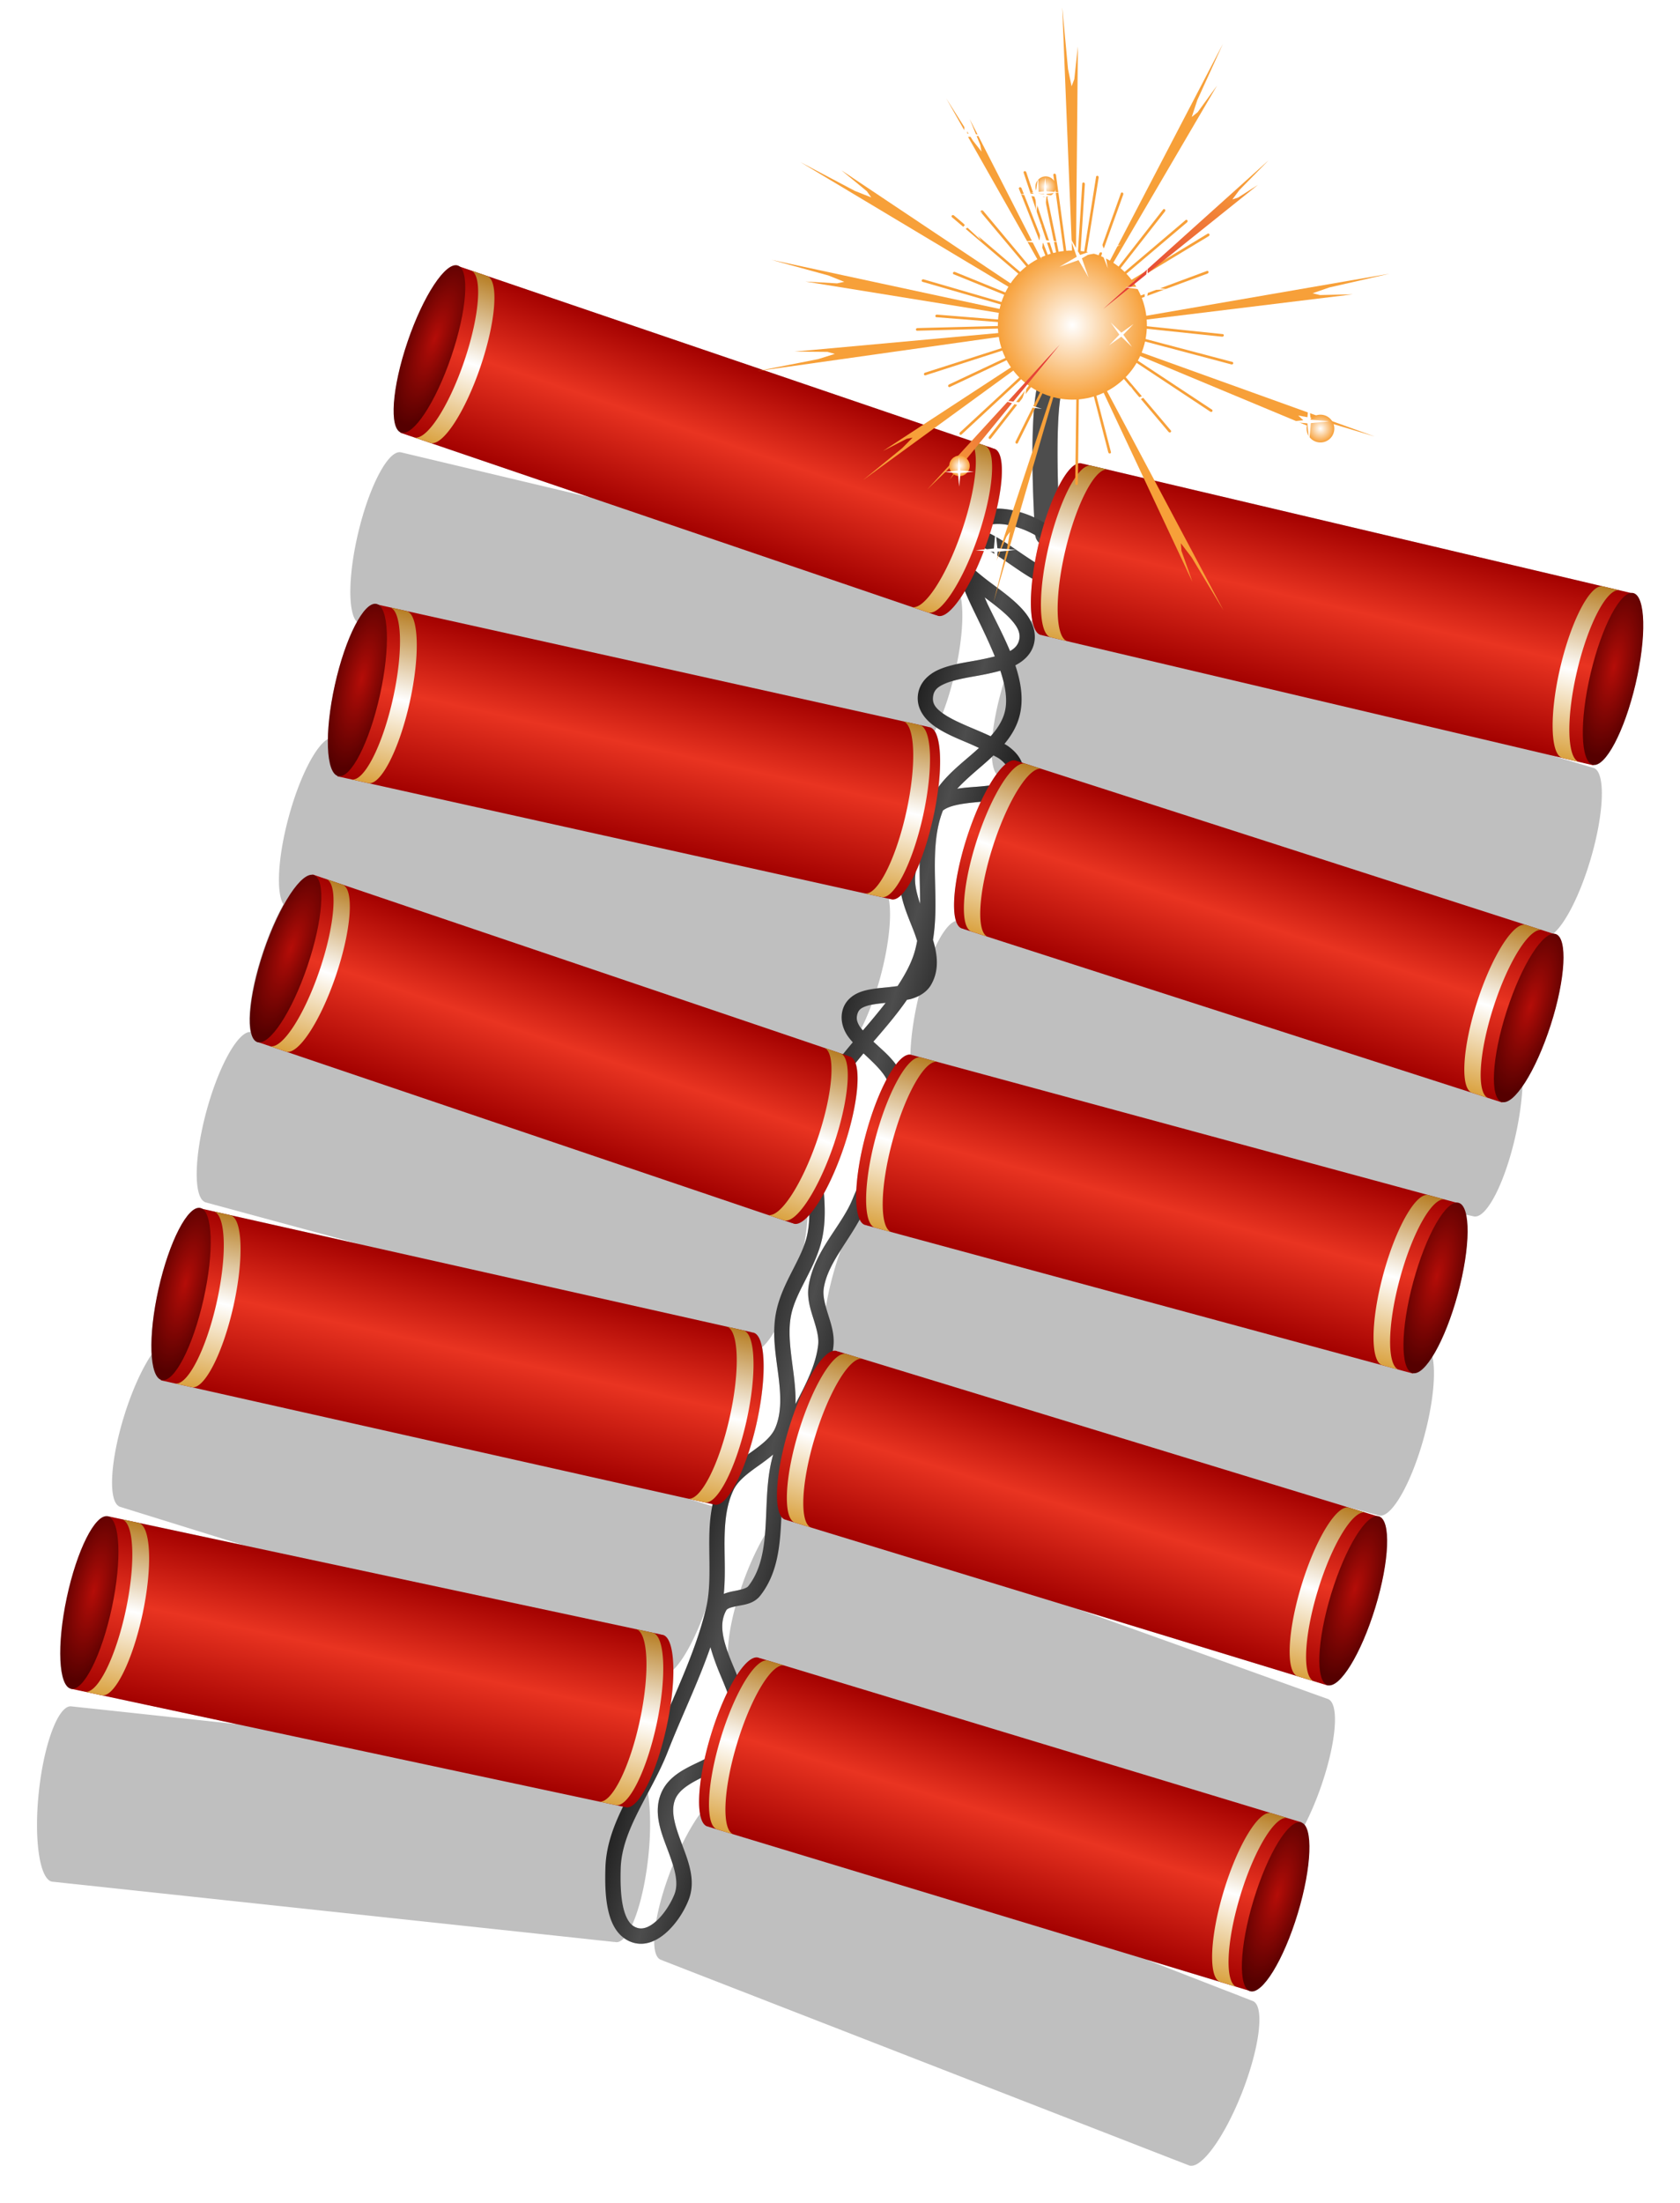 <svg xmlns="http://www.w3.org/2000/svg" xmlns:xlink="http://www.w3.org/1999/xlink" viewBox="0 0 727.53 953.34"><defs><filter id="D" color-interpolation-filters="sRGB"><feGaussianBlur stdDeviation=".583"/></filter><filter id="E" color-interpolation-filters="sRGB"><feGaussianBlur stdDeviation=".583"/></filter><filter id="l" color-interpolation-filters="sRGB"><feGaussianBlur stdDeviation=".583"/></filter><filter id="m" height="1.045" width="1.936" y="-.023" x="-.468" color-interpolation-filters="sRGB"><feGaussianBlur stdDeviation=".583"/></filter><filter id="n" color-interpolation-filters="sRGB"><feGaussianBlur stdDeviation=".583"/></filter><filter id="o" height="1.266" width="1.046" y="-.133" x="-.023" color-interpolation-filters="sRGB"><feGaussianBlur stdDeviation=".583"/></filter><filter id="p" color-interpolation-filters="sRGB"><feGaussianBlur stdDeviation=".583"/></filter><filter id="q" color-interpolation-filters="sRGB"><feGaussianBlur stdDeviation=".583"/></filter><filter id="r" color-interpolation-filters="sRGB"><feGaussianBlur stdDeviation=".583"/></filter><filter id="s" height="1.291" width="1.041" y="-.145" x="-.021" color-interpolation-filters="sRGB"><feGaussianBlur stdDeviation=".524"/></filter><filter id="t" height="1.224" width="1.048" y="-.112" x="-.024" color-interpolation-filters="sRGB"><feGaussianBlur stdDeviation=".583"/></filter><filter id="u" color-interpolation-filters="sRGB"><feGaussianBlur stdDeviation=".583"/></filter><filter id="v" color-interpolation-filters="sRGB"><feGaussianBlur stdDeviation=".583"/></filter><filter id="w" height="1.133" width="1.324" y="-.067" x="-.162" color-interpolation-filters="sRGB"><feGaussianBlur stdDeviation=".583"/></filter><filter id="x" height="1.131" width="1.373" y="-.065" x="-.186" color-interpolation-filters="sRGB"><feGaussianBlur stdDeviation=".583"/></filter><filter id="y" height="1.127" width="1.56" y="-.063" x="-.28" color-interpolation-filters="sRGB"><feGaussianBlur stdDeviation=".583"/></filter><filter id="z" height="1.125" width="1.804" y="-.063" x="-.402" color-interpolation-filters="sRGB"><feGaussianBlur stdDeviation=".583"/></filter><filter id="A" height="1.124" width="2.47" y="-.062" x="-.735" color-interpolation-filters="sRGB"><feGaussianBlur stdDeviation=".583"/></filter><filter id="B" height="1.125" width="1.701" y="-.063" x="-.35" color-interpolation-filters="sRGB"><feGaussianBlur stdDeviation=".583"/></filter><filter id="C" height="1.131" width="1.352" y="-.066" x="-.176" color-interpolation-filters="sRGB"><feGaussianBlur stdDeviation=".583"/></filter><filter id="f" color-interpolation-filters="sRGB"><feGaussianBlur stdDeviation="8.948"/></filter><filter id="F" height="1.234" width="1.144" y="-.117" x="-.072" color-interpolation-filters="sRGB"><feGaussianBlur stdDeviation=".583"/></filter><filter id="G" height="1.342" width="1.132" y="-.171" x="-.066" color-interpolation-filters="sRGB"><feGaussianBlur stdDeviation=".583"/></filter><filter id="H" height="2.002" width="1.125" y="-.501" x="-.062" color-interpolation-filters="sRGB"><feGaussianBlur stdDeviation=".583"/></filter><filter id="I" height="1.456" width="1.128" y="-.228" x="-.064" color-interpolation-filters="sRGB"><feGaussianBlur stdDeviation=".583"/></filter><filter id="J" height="1.221" width="1.148" y="-.111" x="-.074" color-interpolation-filters="sRGB"><feGaussianBlur stdDeviation=".583"/></filter><filter id="K" color-interpolation-filters="sRGB"><feGaussianBlur stdDeviation=".583"/></filter><filter id="L" height="1.128" width="1.463" y="-.064" x="-.232" color-interpolation-filters="sRGB"><feGaussianBlur stdDeviation=".583"/></filter><filter id="M" height="1.124" width="4.618" y="-.062" x="-1.809" color-interpolation-filters="sRGB"><feGaussianBlur stdDeviation=".583"/></filter><filter id="N" height="1.138" width="1.271" y="-.069" x="-.136" color-interpolation-filters="sRGB"><feGaussianBlur stdDeviation=".583"/></filter><filter id="O" color-interpolation-filters="sRGB"><feGaussianBlur stdDeviation=".583"/></filter><filter id="P" color-interpolation-filters="sRGB"><feGaussianBlur stdDeviation=".583"/></filter><filter id="Q" height="1.282" width="1.137" y="-.141" x="-.068" color-interpolation-filters="sRGB"><feGaussianBlur stdDeviation=".583"/></filter><filter id="R" height="1.386" width="1.13" y="-.193" x="-.065" color-interpolation-filters="sRGB"><feGaussianBlur stdDeviation=".583"/></filter><filter id="S" height="3.602" width="1.124" y="-1.301" x="-.062" color-interpolation-filters="sRGB"><feGaussianBlur stdDeviation=".583"/></filter><filter id="T" height="2.241" width="1.124" y="-.62" x="-.062" color-interpolation-filters="sRGB"><feGaussianBlur stdDeviation=".583"/></filter><filter id="U" height="1.421" width="1.129" y="-.211" x="-.064" color-interpolation-filters="sRGB"><feGaussianBlur stdDeviation=".583"/></filter><filter id="V" height="1.318" width="1.134" y="-.159" x="-.067" color-interpolation-filters="sRGB"><feGaussianBlur stdDeviation=".583"/></filter><filter id="W" color-interpolation-filters="sRGB"><feGaussianBlur stdDeviation=".583"/></filter><filter id="X" color-interpolation-filters="sRGB"><feGaussianBlur stdDeviation=".583"/></filter><filter id="Y" height="1.408" width="1.408" y="-.204" x="-.204" color-interpolation-filters="sRGB"><feGaussianBlur stdDeviation="3.358"/></filter><linearGradient id="j" y2="530.73" xlink:href="#a" gradientUnits="userSpaceOnUse" x2="-151.09" y1="530.73" x1="-253.66"/><linearGradient id="k" y2="530.73" xlink:href="#a" gradientUnits="userSpaceOnUse" x2="-151.09" gradientTransform="translate(0 -306)" y1="530.73" x1="-253.66"/><linearGradient id="g" y2="677.25" gradientUnits="userSpaceOnUse" x2="-109.8" y1="677.25" x1="-188"><stop offset="0" stop-color="#1a1a1a"/><stop offset=".5" stop-color="#4d4d4d"/><stop offset="1" stop-color="#1a1a1a"/></linearGradient><linearGradient id="b" y2="273.47" gradientUnits="userSpaceOnUse" x2="680.59" gradientTransform="translate(-831.7 103.47)" y1="273.47" x1="578.03"><stop offset="0" stop-color="#a30100"/><stop offset=".539" stop-color="#e93421"/><stop offset="1" stop-color="#a30100"/></linearGradient><linearGradient id="a"><stop offset="0" stop-color="#daa240"/><stop offset=".5" stop-color="#fff"/><stop offset="1" stop-color="#b77e24"/></linearGradient><linearGradient id="e" y2="22.561" gradientUnits="userSpaceOnUse" y1="-20.263" x2="591.05" x1="615.41"><stop offset="0" stop-color="#f7a039"/><stop offset="1" stop-color="#e23335"/></linearGradient><linearGradient id="h" y2="273.47" xlink:href="#b" gradientUnits="userSpaceOnUse" x2="680.59" gradientTransform="translate(-831.7 103.47)" y1="273.47" x1="578.03"/><linearGradient id="aa" y2="22.561" xlink:href="#e" gradientUnits="userSpaceOnUse" x2="591.05" y1="-20.263" x1="615.41"/><radialGradient id="d" gradientUnits="userSpaceOnUse" cy="41.573" cx="703.83" r="19.751"><stop offset="0" stop-color="#fff"/><stop offset="1" stop-color="#f7a039"/></radialGradient><radialGradient id="c" gradientUnits="userSpaceOnUse" cy="127.53" cx="813.59" gradientTransform="matrix(1.039 .021 -.007 .402 -31.063 56.689)" r="47.299"><stop offset="0" stop-color="#b40d08"/><stop offset="1" stop-color="#500"/></radialGradient><radialGradient id="i" xlink:href="#c" gradientUnits="userSpaceOnUse" cy="127.53" cx="813.59" gradientTransform="matrix(1.039 .021 -.007 .402 -31.063 56.689)" r="47.299"/><radialGradient id="Z" xlink:href="#d" gradientUnits="userSpaceOnUse" cy="41.573" cx="703.83" r="19.751"/></defs><path style="block-progression:tb;text-indent:0;text-transform:none" d="M-154.09 119.53a7.25 7.25 0 00-2.781.719 7.25 7.25 0 00-4.094 6.156s-2.448 34.026.063 52.938c2.711 20.423 12.64 52.341 17.687 67.75-3.986-.658-8.026-.966-11.969-.813-1.765.07-3.516.22-5.218.47-1.746.254-3.468.595-5.125 1.062-.757-19.094-4.736-32.858-10.406-33.22-.255-.016-.527.025-.782.063v-.093l-5.218-.344c-.041-.003-.084 0-.125 0l-.657-.031v-.032l-9.125-.562h-.062l-.781-.063-294.62-18.719c-.03-.002-.063.001-.094 0l-.688-.03v-.032l-9.187-.594c.09.006.162.05.25.063l-.469-.032c.071 0 .15-.035.219-.031l-.781-.031-6.813-.406c-.094-.014-.186-.057-.281-.063-.095-.006-.187-.001-.281 0h-.22v.031c-7.24.554-14.4 22.69-16.155 50.312s2.544 50.471 9.656 51.938V296l8.344.531.375.031 107.62 6.844-95.031 2.969h-.125c-.041 0-.083.028-.125.031h-.656l-9.063.281h-.156l-.781.031-7.094.22c-.053.001-.103.026-.156.03h-.344V307c-7.156 1.234-12.182 23.959-11.312 51.625.806 25.654 6.401 46.756 12.969 50.312-2.408 9.524-3.593 23.432-2.875 38.906.546 11.785 2.126 22.582 4.281 31.156-5.84 5.58-10.188 25.739-10.188 49.75 0 24.192 4.405 44.443 10.312 49.844-2.036 8.206-3.575 18.226-4.25 29.125-1.306 21.097.926 39.402 5.219 47.53-7.076 1.485-12.72 23.826-12.72 51.189 0 27.68 5.778 50.24 12.97 51.25v.062h93.062l-76.812 3.375h-.031l-.75.031-9.22.407h-.062l-.718.03-7.063.313c-.03.001-.063-.002-.094 0l-.406.031v.032c-7.14 1.324-11.904 24.097-10.688 51.75.659 14.978 2.933 28.344 6.031 37.594-3.202 9.293-5.527 23.097-6.093 38.625-1.01 27.66 3.913 50.417 11.062 51.688v.062l75.406 2.75-62.125 3.375h-.032l-.75.031-9.187.5-.781.063-7.094.375h-.063l-.437.031v.031c-7.126 1.4-11.63 24.236-10.125 51.875 1.504 27.637 8.452 49.818 15.688 50.437v.063l7.875-.437.5-.031 9.187-.5 81.938-4.438-79.719 12.656-9.125 1.469-.75.125-7 1.094c-.041.01-.084.023-.125.03l-.375.063v.03c-6.944 2.124-9.07 25.319-4.718 52.657 4.351 27.334 13.584 48.694 20.844 48.562v.03l.5-.061c.043-.01.082-.023.125-.031l17.5-2.782c.031 0 .062-.025.093-.03l291.45-46.4.438-.064 6.187-.968 3.25-.532 5.938-.937-.031-.094c.256.013.56.01.812-.031 1.537-.245 2.825-1.48 3.906-3.531 1.88.722 3.897 1.163 6.031 1.187 4.41.05 8.172-1.682 11.312-4.312 1.548 5.85 3.823 9.42 6.625 9.718.254.027.526.026.782 0v.094l313.81 33.5 5.593.594h.094l.688.062 7.53.813v-.031c7.258-.243 15.376-22.072 18.313-49.594 2.937-27.522-.395-50.543-7.438-52.313v-.031l-7.53-.813-.657-.062-.313-.03c.064 0 .125-.01.188 0l-9.156-.97-.657-.062c-.042-.01-.082-.027-.125-.03-.062-.01-.124 0-.187 0l-48.625-5.188 63.844 1.875v-.063c7.218-.796 13.622-23.176 14.438-50.844.734-24.9-3.31-45.772-9.344-50.594 1.393-6.656 2.516-14.121 3.156-22.094 2.215-27.59-1.726-50.51-8.812-52.094v-.063l-7.563-.593-.78-.063-9.188-.75-137.47-11.03 144.22 4.562.78.03 7.563.25v-.062c7.229-.737 13.683-23.119 14.562-50.812.879-27.666-4.125-50.388-11.28-51.625v-.03l-.5-.032h-.126l-6.968-.219-.782-.031-9.218-.281-.78-.03c-.032-.001-.063 0-.094 0l-3.938-.125h22.281v-.031c7.192-1.009 12.938-23.57 12.938-51.25 0-20.211-3.078-37.676-7.53-46.031 2.858-9.405 4.687-23.282 4.687-38.812 0-20.164-3.064-37.623-7.5-46l5.28-.25v-.063c7.134-1.35 11.847-24.14 10.595-51.78-.48-10.61-1.776-20.422-3.594-28.532 3.281-9.26 5.714-22.998 6.438-38.469 1.292-27.649-3.396-50.468-10.531-51.812v-.031l-.5-.031c-.032-.001-.063 0-.094 0l-1.25-.063c5.198-7.292 9.178-25.836 9.656-47.656.606-27.673-4.645-50.333-11.812-51.5v-.031h-.312c-.064-.005-.124-.03-.188-.031-.064-.001-.124.03-.187.031l-6.88-.16v-.031h-.813l-9.19-.23v.031l-.781-.031h-.031l-8.157-.188 25.656-.843v-.063c7.154-1.248 12.138-23.992 11.22-51.656-.92-27.663-7.405-49.977-14.626-50.75v-.062l-7.593.25-.782.03-9.218.313-295.84 9.844v-.031l-.782.031c.072-.002.145.028.22.031h-.47c.084-.009.166-.028.25-.031l-9.187.313v.03h-.781c-.041.002-.085.03-.125.032l-5.125.156.03.094c-.253-.045-.557-.102-.812-.094-3.956.132-7.262 6.82-9.375 17.281-4.882-16.154-10.538-36.483-12.25-49.375-2.008-15.129.063-50.094.063-50.094a7.25 7.25 0 00-7.594-7.812zm1.469 135.62c.754.01 1.516.051 2.281.094 3.06.17 6.181.612 9.188 1.312.413.096.81.207 1.218.313a7.25 7.25 0 003.281 3.656c.007.241-.008.477 0 .719.125 3.752.37 7.39.688 10.906-3.339-1.007-7.016-2.26-10.75-3.563-6.302-2.2-12.773-4.494-18.875-5.687.086-1.927.129-3.823.156-5.688 1.821-.747 3.946-1.31 6.313-1.656a41.567 41.567 0 016.5-.406zm-13.562 16.75c4.878 1.1 10.712 3.063 16.53 5.094 5.045 1.76 10.064 3.54 14.813 4.75 1.424 9.586 3.555 17.627 6.062 23-.153.393-.288.804-.437 1.219-1.96-2.18-4.35-4.052-6.875-5.657-6.34-4.03-14.05-6.942-21.281-9.78-3.932-1.545-7.445-3.079-10.625-4.626a177.483 177.483 0 001.812-14zm-4.719 27.125c2.618 3.394 5.465 6.783 8.437 10.188 6.324 7.242 12.695 14.588 18.281 21.875-3.511 1.996-7.364 3.959-11.53 5.906-2.908 1.36-5.831 2.744-8.657 4.219-1.033-16.347-4.016-30.243-7.844-38 .455-1.33.891-2.703 1.313-4.188zm12 .469c6.684 2.63 13.31 5.322 18.062 8.344 5.167 3.285 7.703 6.366 7.813 10.344.08 2.914-1.033 5.25-3.438 7.593-6.073-7.808-13.048-15.263-19.312-22.438-1.15-1.317-2.03-2.546-3.125-3.843zm20 38.78a82.514 82.514 0 013.687 6.126c-.02.626-.048 1.243-.062 1.875-.233 10.618.387 20.473 1.656 28.688-.244.53-.487 1.064-.75 1.594-3.344-.592-6.755-1.07-10.156-1.532-7.535-1.02-14.903-2.072-20.062-4l-.25-.093c.621-6.003.9-12.655.813-19.72 3.446-2.08 7.667-4.101 12.062-6.156 4.427-2.07 8.867-4.31 13.062-6.78zM-166.09 379.9c6.296 2.086 13.433 2.997 20.375 3.937 2.284.31 4.385.69 6.563 1.031a220.341 220.341 0 01-3.313 5.063c-4.852 7.144-10.201 14.585-13.469 23-2.255-15.21-6.22-26.81-10.625-30.75.156-.748.326-1.494.469-2.281zm35.53 8.1c1.516 4.46 3.304 7.612 5.313 9a73.478 73.478 0 00-2.376 7.375 93.437 93.437 0 01-4.562 1.812c-4.096 1.505-8.68 2.966-13.031 4.938 2.778-5.33 6.38-10.674 10.125-16.188a209.81 209.81 0 004.531-6.938zm.688 26.812c-1.168 6.694-2.033 14.205-2.407 22.188-1.032 22.069 1.74 41.054 6.531 48.5-3.338 1.83-6.04 8.532-7.718 18.188a63.706 63.706 0 00-2.344-4.031c-1.145-11.32-4.497-22.273-7.656-32.906-4.239-14.267-7.907-27.954-6.438-41.22 3.155-4.319 11.406-7.54 20.031-10.718zm-25.1 43.69a301.464 301.464 0 002.968 10.78c1.207 4.063 2.387 8.08 3.47 12.063-3.466-5.221-6.334-10.353-7.063-15.344-.082-.559-.15-1.125-.22-1.688.315-1.835.608-3.78.845-5.812zm-5.438 20.78c3.486 6.832 8.478 12.904 12.719 18.72 1.161 1.592 2.147 3.104 3.156 4.625.237 3.146.345 6.274.094 9.375-.52 6.402-2.175 12.696-4.219 18.969a165.39 165.39 0 01-6.937 2.781c-1.41.533-2.837 1.054-4.25 1.625.073-2.172.125-4.377.125-6.625 0-19.786-2.919-36.948-7.22-45.5l.938-.031-.03-.094c.253.042.525.074.78.063 1.768-.082 3.409-1.467 4.844-3.907zm25.16 53.97c.032 1.181.07 2.363.125 3.563.525 11.592 2.005 22.212 4.094 30.72-2.413.382-4.642 3.198-6.563 7.812-4.816-3.938-10.764-6.617-15.875-9.313-.113-.06-.2-.127-.312-.187.024-.051.038-.105.062-.156 4.44-9.23 8.913-18.658 12.406-28.438.66-.348 1.362-.617 2-1a26.627 26.627 0 004.063-3zm-17.562 8.97c-2.643 6.295-5.527 12.595-8.594 18.969-.383-.28-.795-.533-1.187-.813.915-4.448 1.632-9.48 2.125-14.938 2.202-1.101 4.848-2.152 7.656-3.219zm-4.75 31.719c6.889 3.632 13.439 7.119 17 11.125-2.063 9.014-3.344 20.777-3.344 33.688 0 12.542 1.198 24.027 3.156 32.938-.299 1.95-.57 3.897-.812 5.843-2.106 16.931-13.688 34.855-11.438 55.312.774 7.037 4.444 12.628 7.656 17.656s5.982 9.538 6.656 13.97c1.783 11.706-.901 23.96-3.75 36.718-1.429-6.075-3.687-11.953-6.03-17.625-4.514-10.922-9.235-21.325-9.938-31.5-1.012-14.635 6.863-30.679 5.718-48.562-.56-8.748-2.989-16.97-5.812-24.906 1.995-8.147 3.49-18.055 4.156-28.812 1.404-22.673-1.251-42.133-6.187-49.188a292.32 292.32 0 012.968-6.656zm-11.312 3.437c-.019.043-.044.082-.063.125h-.03c.031-.04.061-.084.093-.125zm5.469 95.594c.923 3.713 1.576 7.41 1.812 11.094.148 2.315.064 4.677-.156 7.063-.507-6.183-1.335-11.852-2.375-16.781.245-.438.478-.894.719-1.375zm23.03 14.72a187.473 187.473 0 00-.655 15.905c0 6.494.329 12.688.906 18.406-2.092-3.54-3.67-6.843-4.031-10.125-.859-7.803 1.172-15.797 3.78-24.188zm-25 56.124c2.145 8.122 5.635 15.768 8.688 23.156 4.413 10.68 7.87 20.683 6.563 30.531-.799 6.017-5.089 11.595-10.188 17.781-.368.446-.752.892-1.125 1.344.333-5.781.413-12.016.125-18.562-.823-18.704-4.154-34.948-8.469-43.72 1.642-2.401 3.147-6.02 4.406-10.53zm18.095 69.062c-.244 14.126 3.858 28.037 6.594 41.188.36 1.732.698 3.46 1 5.156-2.327 8.358-4.15 18.756-5.063 30.125-.119 1.48-.197 2.925-.281 4.375a56.632 56.632 0 01-3.094 1.625c-1.824.89-3.788 1.897-5.687 3.344-1.521-9.044-4.302-17.765-6.657-26.219-3.27-11.742-5.67-22.884-3.718-33.594 1.098-6.028 5.613-11.706 10.75-17.938 2.082-2.527 4.21-5.216 6.156-8.062zm-26.438 37.062c.019.418.035.834.062 1.25l-5.937-.219-9.125-.343h-.094l-.312-.032.656-.03 9.219-.407 5.53-.219zm28.344 54c-.028 10.901 1.005 20.321 2.812 27.031-1.937-2.758-3.634-5.448-4.937-8.094-2.607-5.291-3.67-10.103-2.469-15.219.148-.63.449-1.093 1.406-1.844.736-.577 1.894-1.214 3.188-1.875zm-16.25 5.313c.005.125.027.25.031.375.578 19.6-2.332 39.36-5.188 59.375-.902-7.527-2.204-14.384-3.78-20.125 4.297-7.26 7.727-22.026 8.937-39.625zm8.406 21.312c2.934 4.98 6.378 9.748 9.969 14.344 2.272 2.907 4.473 5.752 6.5 8.562-1.474 7.738-2.493 16.816-2.781 26.594-.147 4.97-.087 9.758.125 14.312-.66.577-1.315 1.162-2 1.75-7.355 6.311-16.02 13.293-17.312 24.281-1.402 11.913 5.892 21.552 12.156 30.25 1.965 2.729 3.794 5.365 5.406 7.938-.107.883-.217 1.76-.313 2.656-1.252 11.729-1.355 22.605-.531 31.406-2.816 4.333-6.022 6.725-9.375 6.687-1.32-.015-2.483-.282-3.594-.812 1.629-9.764 1.33-24.477-1.25-40.687-2.29-14.39-5.945-27.088-9.937-35.906 1.946-8.582 3.916-17.344 4.875-26.25 2.304-21.402 6.522-43.061 8.062-65.125zm18.719 11.03l.719.063c-.064.193-.124.397-.188.594-.174-.222-.358-.436-.531-.656zm-4.031 63.813c1.016 8.531 2.709 15.582 4.844 20.219-2.08 5.488-3.983 12.355-5.47 20.062l-.155-.22c-6.258-8.688-11.455-16.412-10.562-24 .671-5.71 5.338-10.727 11.344-16.062z" opacity=".5" fill-opacity=".996" filter="url(#f)" color="#000" transform="rotate(15.164 20.04 2286.45) scale(.744)"/><path d="M462.737 130.204a5.395 5.395 0 00-4.135 3.619s-8.379 23.958-10.257 38.029c-2.75 20.599-.072 59.139-.072 59.139a5.395 5.395 0 1010.748-.695s-2.363-39.24.01-57.025c1.502-11.256 9.786-35.956 9.786-35.956a5.395 5.395 0 00-6.08-7.112z" style="block-progression:tb;text-indent:0;text-transform:none" fill-opacity=".996" color="#000" fill="#4d4d4d"/><path d="M-155.19 246.28c-1.765.069-3.516.22-5.219.469-6.81.994-13.174 3.458-17.312 8.5-2.542 3.097-4.173 6.415-5.031 9.812-1.867 1.453-3.415 3.407-4.281 5.781-1.326 3.632-1.277 7.445.062 10.625s3.683 5.622 6.406 7.657c1.432 1.069 3.013 2.02 4.657 2.937 3.76 5.753 8.435 11.428 13.438 17.156 6.323 7.243 12.695 14.588 18.28 21.875-3.51 1.996-7.364 3.959-11.53 5.906-6.323 2.956-12.804 5.926-17.906 10.031-5.103 4.106-8.966 10.188-7.907 17.406 1.123 7.65 7.185 12.45 13.844 14.938 6.66 2.489 14.443 3.45 21.97 4.47 2.284.309 4.385.689 6.562 1.03a220.341 220.341 0 01-3.313 5.063c-6.582 9.694-14.112 19.912-16.062 32.406-7.806 13.629-7.997 30.418-5.875 44.938 1.77 12.1 10.153 21.715 16.72 30.719 1.16 1.592 2.146 3.105 3.156 4.625.236 3.147.345 6.274.093 9.375-.519 6.403-2.174 12.696-4.218 18.969a165.39 165.39 0 01-6.938 2.781c-4.39 1.66-8.935 3.348-12.812 6.031-3.878 2.683-7.224 6.923-7.469 12.375-.25 5.594 2.43 10.366 5.97 13.72 1.406 1.332 3.006 2.414 4.624 3.5-6.746 14.393-12.809 29.317-13.438 45.687-.494 12.863 3.702 24.674 7.938 36s8.495 22.195 9.187 33c.938 14.654-6.925 30.702-5.687 48.594.858 12.41 6.18 23.634 10.594 34.312 4.412 10.68 7.87 20.683 6.562 30.531-.799 6.017-5.089 11.595-10.188 17.781-5.099 6.186-10.97 12.92-12.625 22-2.371 13.012.56 25.546 3.906 37.562 3.347 12.017 7.108 23.612 7.438 34.781.825 27.96-5.421 56.241-8.531 85.125-2.555 23.721-14.825 49.574-8.5 75.812 1.631 6.768 3.938 15.558 7.875 23.094 1.968 3.768 4.35 7.263 7.5 9.97s7.23 4.572 11.78 4.624c8.01.091 13.933-5.664 17.75-12.094 3.818-6.43 6.032-14.018 6.72-20.469 1.269-11.917-6.055-21.53-12.313-30.219-6.257-8.689-11.455-16.413-10.562-24 .778-6.606 6.89-12.277 14.25-18.594 7.36-6.316 15.982-13.307 17.188-24.312 1.679-15.32-8.86-27.739-17.78-39.156-4.461-5.708-8.675-11.24-11.282-16.531-2.607-5.292-3.67-10.103-2.468-15.219.148-.63.448-1.093 1.406-1.844.957-.75 2.525-1.58 4.344-2.469 3.637-1.775 8.805-3.727 11.156-9.25 5.816-13.667 3.969-28.02 1.093-41.844s-6.766-27.397-6.437-39.78c.574-21.635 12.285-44.697 8.531-69.345-1.058-6.945-4.786-12.424-7.969-17.406-3.183-4.982-5.828-9.442-6.312-13.844-1.794-16.305 8.978-33.48 11.438-53.25 2.852-22.932 12.518-49.578 2.531-73.688-4.179-10.088-14.859-14.465-23.281-18.906-.114-.06-.2-.127-.312-.187.024-.051.038-.105.062-.156 4.44-9.229 8.913-18.658 12.406-28.438.66-.348 1.362-.616 2-1 4.148-2.496 8.02-6.106 9.344-11.375 2.346-9.341-1.082-17.647-5.844-25.22-1.144-11.318-4.497-22.272-7.656-32.905-4.239-14.267-7.907-27.954-6.438-41.22 3.251-4.45 11.907-7.727 20.812-11 4.651-1.708 9.222-3.479 13-6.405s6.686-7.696 6.25-13.25c-.301-3.845-1.899-7.282-4.28-9.813-2.383-2.53-5.403-4.23-8.657-5.5-.857-.335-1.792-.56-2.688-.844 2.527-5.503 4.266-11.368 4.22-17.812-.073-9.925-4.245-19.165-10.063-27.938 4.202-3.864 7.358-8.83 7.188-15-.217-7.846-5.629-13.625-11.97-17.656-6.34-4.03-14.05-6.942-21.28-9.78-4.723-1.855-8.888-3.7-12.531-5.563-1.151-1.905-2.123-3.752-2.875-5.532-1.28-3.026-1.883-5.679-1.938-8.25 1.19-.167 2.601-.241 4.406-.03 5.482.637 13.084 3.2 20.656 5.843 7.573 2.643 15.076 5.377 21.72 6.062 3.32.343 6.6.255 9.624-1.375s5.135-5.05 5.594-8.78c.821-6.67-2.795-12.556-7.812-16.595-5.017-4.038-11.578-6.804-18.594-8.437-5.262-1.225-10.766-1.8-16.062-1.594zm4.844 8.969c3.06.17 6.18.612 9.187 1.312 6.013 1.4 11.536 3.85 15.062 6.688 3.526 2.838 4.91 5.488 4.531 8.562-.21 1.705-.414 1.733-.968 2.031-.554.299-2.122.621-4.5.375-4.756-.49-12.104-2.978-19.688-5.625-7.583-2.646-15.437-5.451-22.562-6.28-.817-.096-1.602-.056-2.406-.094.316-.444.472-.86.843-1.313 2.09-2.547 6.271-4.549 11.72-5.344 2.723-.397 5.72-.483 8.78-.312zm-8.563 44.25c6.685 2.63 13.31 5.322 18.062 8.344 5.167 3.285 7.703 6.366 7.813 10.344.08 2.914-1.032 5.25-3.438 7.593-6.073-7.808-13.048-15.263-19.312-22.438-1.15-1.317-2.03-2.546-3.125-3.843zm20 38.78c5.15 7.805 8.698 15.453 8.75 22.689.039 5.305-1.661 10.447-4.219 15.594-3.344-.592-6.754-1.07-10.156-1.531-7.534-1.021-14.903-2.072-20.062-4-5.159-1.929-7.578-3.936-8.156-7.875-.555-3.781.921-6.132 4.72-9.188s9.76-5.96 16.061-8.906c4.428-2.07 8.868-4.311 13.062-6.781zm9.031 48.595c1.263.344 2.78.584 3.844 1 2.46.96 4.273 2.077 5.407 3.281 1.133 1.204 1.75 2.412 1.906 4.406.205 2.613-.53 3.764-2.813 5.531-2.282 1.768-6.203 3.458-10.656 5.094-4.095 1.505-8.68 2.966-13.03 4.938 2.777-5.33 6.38-10.674 10.124-16.188 1.78-2.62 3.534-5.312 5.219-8.063zm-26.594 65.594c1.313 5.68 2.831 11.298 4.47 16.812 1.206 4.062 2.386 8.08 3.468 12.062-3.465-5.221-6.333-10.353-7.062-15.344-.647-4.424-.878-8.98-.875-13.531zm3.657 89.75c-2.643 6.295-5.527 12.595-8.594 18.969-.813-.594-1.746-1.186-2.375-1.781-2.346-2.222-3.314-4.021-3.188-6.844.106-2.35 1.068-3.7 3.625-5.469 2.48-1.715 6.353-3.287 10.531-4.875zm-4.75 31.719c8.701 4.588 16.893 8.941 19.156 14.406 8.251 19.92-.127 44.826-3.156 69.188-2.106 16.93-13.688 34.855-11.438 55.312.774 7.037 4.444 12.628 7.656 17.656s5.981 9.538 6.656 13.969c1.783 11.707-.902 23.96-3.75 36.719-1.43-6.076-3.687-11.953-6.031-17.625-4.513-10.922-9.234-21.325-9.938-31.5-1.012-14.635 6.864-30.68 5.719-48.562-.814-12.707-5.564-24.336-9.75-35.531s-7.816-21.914-7.406-32.594c.54-14.08 5.888-27.643 12.28-41.438zm10.28 238.94c-.243 14.126 3.859 28.037 6.595 41.188 2.776 13.346 4.09 25.63-.563 36.562-.562 1.321-3.094 2.873-6.875 4.719-1.824.89-3.788 1.896-5.688 3.343-1.52-9.044-4.301-17.765-6.656-26.219-3.27-11.742-5.67-22.884-3.718-33.594 1.098-6.028 5.613-11.706 10.75-17.938 2.082-2.527 4.21-5.216 6.156-8.062zm-5.937 117.69c2.935 4.98 6.378 9.748 9.969 14.344 8.988 11.502 17.123 22.149 15.969 32.688-.724 6.605-6.77 12.22-14.125 18.53-7.354 6.312-16.02 13.294-17.312 24.282-1.402 11.913 5.892 21.552 12.156 30.25s11.529 16.488 10.719 24.094c-.544 5.109-2.532 11.876-5.5 16.875-2.968 4.999-6.417 7.76-10.031 7.719-2.316-.026-4.141-.818-6.063-2.47s-3.779-4.228-5.406-7.343c-3.254-6.23-5.537-14.477-7.125-21.062-5.358-22.226 5.905-46.937 8.688-72.781 2.304-21.402 6.522-43.061 8.062-65.125z" style="block-progression:tb;text-transform:none;text-indent:0" color="#000" fill="url(#g)" transform="rotate(15.164 20.04 2286.45) scale(.744)"/><path d="M-253.67 205.04v329.59h.094a3.865 3.865 0 00-.094.781c0 7.424 22.959 13.438 51.281 13.438s51.281-6.013 51.281-13.438c0-.255-.04-.53-.094-.781h.094V205.04h-102.56z" fill="url(#h)" transform="scale(.744) rotate(-71.198 22.241 -111.552)"/><path d="M854.36 123.97c0 7.424-21.176 13.443-47.299 13.443-26.122 0-47.299-6.019-47.299-13.443 0-7.424 21.176-13.443 47.299-13.443 26.122 0 47.299 6.019 47.299 13.443z" transform="matrix(.26 -.764 .704 .24 -111.14 737.882)" fill="url(#i)"/><path d="M-253.66 518.62v.781c0-.255.04-.53.094-.781h-.094zm0 .781v9.22h.094a3.865 3.865 0 00-.094.78c0 7.425 22.959 13.438 51.281 13.438s51.281-6.013 51.281-13.438c0-.255-.04-.53-.094-.78h.094v-9.22c0 7.424-22.959 13.438-51.281 13.438s-51.281-6.013-51.281-13.438zm102.56 0v-.78h-.094c.054.252.094.526.094.782z" fill="url(#j)" transform="scale(.744) rotate(-71.198 22.241 -111.552)"/><path d="M-253.66 212.62v.781c0-.255.04-.53.094-.781h-.094zm0 .781v9.219h.094a3.865 3.865 0 00-.094.781c0 7.424 22.959 13.438 51.281 13.438s51.281-6.013 51.281-13.438c0-.255-.04-.53-.094-.781h.094v-9.219c0 7.424-22.959 13.438-51.281 13.438s-51.281-6.013-51.281-13.438zm102.56 0v-.78h-.094c.054.252.094.526.094.781z" fill="url(#k)" transform="scale(.744) rotate(-71.198 22.241 -111.552)"/><path d="M-253.67 205.04v329.59h.094a3.865 3.865 0 00-.094.781c0 7.424 22.959 13.438 51.281 13.438s51.281-6.013 51.281-13.438c0-.255-.04-.53-.094-.781h.094V205.04h-102.56z" fill="url(#h)" transform="matrix(.172 -.724 .724 .172 50.826 51.042)"/><path d="M854.36 123.97c0 7.424-21.176 13.443-47.299 13.443-26.122 0-47.299-6.019-47.299-13.443 0-7.424 21.176-13.443 47.299-13.443 26.122 0 47.299 6.019 47.299 13.443z" transform="matrix(.186 -.785 .724 .172 -75.432 845.047)" fill="url(#i)"/><path d="M-253.66 518.62v.781c0-.255.04-.53.094-.781h-.094zm0 .781v9.22h.094a3.865 3.865 0 00-.094.78c0 7.425 22.959 13.438 51.281 13.438s51.281-6.013 51.281-13.438c0-.255-.04-.53-.094-.78h.094v-9.22c0 7.424-22.959 13.438-51.281 13.438s-51.281-6.013-51.281-13.438zm102.56 0v-.78h-.094c.054.252.094.526.094.782z" fill="url(#j)" transform="matrix(.172 -.724 .724 .172 50.826 51.042)"/><path d="M-253.66 212.62v.781c0-.255.04-.53.094-.781h-.094zm0 .781v9.219h.094a3.865 3.865 0 00-.094.781c0 7.424 22.959 13.438 51.281 13.438s51.281-6.013 51.281-13.438c0-.255-.04-.53-.094-.781h.094v-9.219c0 7.424-22.959 13.438-51.281 13.438s-51.281-6.013-51.281-13.438zm102.56 0v-.78h-.094c.054.252.094.526.094.781z" fill="url(#k)" transform="matrix(.172 -.724 .724 .172 50.826 51.042)"/><path d="M-253.67 205.04v329.59h.094a3.865 3.865 0 00-.094.781c0 7.424 22.959 13.438 51.281 13.438s51.281-6.013 51.281-13.438c0-.255-.04-.53-.094-.781h.094V205.04h-102.56z" fill="url(#h)" transform="scale(.744) rotate(-77.49 124.937 47.878)"/><path d="M854.36 123.97c0 7.424-21.176 13.443-47.299 13.443-26.122 0-47.299-6.019-47.299-13.443 0-7.424 21.176-13.443 47.299-13.443 26.122 0 47.299 6.019 47.299 13.443z" transform="rotate(-77.49 531.625 504.809) scale(.807 .744)" fill="url(#i)"/><path d="M-253.66 518.62v.781c0-.255.04-.53.094-.781h-.094zm0 .781v9.22h.094a3.865 3.865 0 00-.094.78c0 7.425 22.959 13.438 51.281 13.438s51.281-6.013 51.281-13.438c0-.255-.04-.53-.094-.78h.094v-9.22c0 7.424-22.959 13.438-51.281 13.438s-51.281-6.013-51.281-13.438zm102.56 0v-.78h-.094c.054.252.094.526.094.782z" fill="url(#j)" transform="scale(.744) rotate(-77.49 124.937 47.878)"/><path d="M-253.66 212.62v.781c0-.255.04-.53.094-.781h-.094zm0 .781v9.219h.094a3.865 3.865 0 00-.094.781c0 7.424 22.959 13.438 51.281 13.438s51.281-6.013 51.281-13.438c0-.255-.04-.53-.094-.781h.094v-9.219c0 7.424-22.959 13.438-51.281 13.438s-51.281-6.013-51.281-13.438zm102.56 0v-.78h-.094c.054.252.094.526.094.781z" fill="url(#k)" transform="scale(.744) rotate(-77.49 124.937 47.878)"/><path d="M-253.67 205.04v329.59h.094a3.865 3.865 0 00-.094.781c0 7.424 22.959 13.438 51.281 13.438s51.281-6.013 51.281-13.438c0-.255-.04-.53-.094-.781h.094V205.04h-102.56z" fill="url(#h)" transform="rotate(-74.835 124.863 68.151) scale(.744)"/><path d="M854.36 123.97c0 7.424-21.176 13.443-47.299 13.443-26.122 0-47.299-6.019-47.299-13.443 0-7.424 21.176-13.443 47.299-13.443 26.122 0 47.299 6.019 47.299 13.443z" transform="rotate(-74.835 565.37 561.747) scale(.807 .744)" fill="url(#i)"/><path d="M-253.66 518.62v.781c0-.255.04-.53.094-.781h-.094zm0 .781v9.22h.094a3.865 3.865 0 00-.094.78c0 7.425 22.959 13.438 51.281 13.438s51.281-6.013 51.281-13.438c0-.255-.04-.53-.094-.78h.094v-9.22c0 7.424-22.959 13.438-51.281 13.438s-51.281-6.013-51.281-13.438zm102.56 0v-.78h-.094c.054.252.094.526.094.782z" fill="url(#j)" transform="rotate(-74.835 124.863 68.151) scale(.744)"/><path d="M-253.66 212.62v.781c0-.255.04-.53.094-.781h-.094zm0 .781v9.219h.094a3.865 3.865 0 00-.094.781c0 7.424 22.959 13.438 51.281 13.438s51.281-6.013 51.281-13.438c0-.255-.04-.53-.094-.781h.094v-9.219c0 7.424-22.959 13.438-51.281 13.438s-51.281-6.013-51.281-13.438zm102.56 0v-.78h-.094c.054.252.094.526.094.781z" fill="url(#k)" transform="rotate(-74.835 124.863 68.151) scale(.744)"/><path d="M-253.67 205.04v329.59h.094a3.865 3.865 0 00-.094.781c0 7.424 22.959 13.438 51.281 13.438s51.281-6.013 51.281-13.438c0-.255-.04-.53-.094-.781h.094V205.04h-102.56z" fill="url(#h)" transform="rotate(-71.293 168.913 92.76) scale(.744)"/><path d="M854.36 123.97c0 7.424-21.176 13.443-47.299 13.443-26.122 0-47.299-6.019-47.299-13.443 0-7.424 21.176-13.443 47.299-13.443 26.122 0 47.299 6.019 47.299 13.443z" transform="matrix(.259 -.764 .705 .239 -172.756 1001.798)" fill="url(#i)"/><path d="M-253.66 518.62v.781c0-.255.04-.53.094-.781h-.094zm0 .781v9.22h.094a3.865 3.865 0 00-.094.78c0 7.425 22.959 13.438 51.281 13.438s51.281-6.013 51.281-13.438c0-.255-.04-.53-.094-.78h.094v-9.22c0 7.424-22.959 13.438-51.281 13.438s-51.281-6.013-51.281-13.438zm102.56 0v-.78h-.094c.054.252.094.526.094.782z" fill="url(#j)" transform="rotate(-71.293 168.913 92.76) scale(.744)"/><path d="M-253.66 212.62v.781c0-.255.04-.53.094-.781h-.094zm0 .781v9.219h.094a3.865 3.865 0 00-.094.781c0 7.424 22.959 13.438 51.281 13.438s51.281-6.013 51.281-13.438c0-.255-.04-.53-.094-.781h.094v-9.219c0 7.424-22.959 13.438-51.281 13.438s-51.281-6.013-51.281-13.438zm102.56 0v-.78h-.094c.054.252.094.526.094.781z" fill="url(#k)" transform="rotate(-71.293 168.913 92.76) scale(.744)"/><g><path d="M-253.67 205.04v329.59h.094a3.865 3.865 0 00-.094.781c0 7.424 22.959 13.438 51.281 13.438s51.281-6.013 51.281-13.438c0-.255-.04-.53-.094-.781h.094V205.04h-102.56z" fill="url(#h)" transform="rotate(-74.835 190.287 155.109) scale(.744)"/><path d="M854.36 123.97c0 7.424-21.176 13.443-47.299 13.443-26.122 0-47.299-6.019-47.299-13.443 0-7.424 21.176-13.443 47.299-13.443 26.122 0 47.299 6.019 47.299 13.443z" transform="rotate(-74.835 630.795 648.705) scale(.807 .744)" fill="url(#i)"/><path d="M-253.66 518.62v.781c0-.255.04-.53.094-.781h-.094zm0 .781v9.22h.094a3.865 3.865 0 00-.094.78c0 7.425 22.959 13.438 51.281 13.438s51.281-6.013 51.281-13.438c0-.255-.04-.53-.094-.78h.094v-9.22c0 7.424-22.959 13.438-51.281 13.438s-51.281-6.013-51.281-13.438zm102.56 0v-.78h-.094c.054.252.094.526.094.782z" fill="url(#j)" transform="rotate(-74.835 190.287 155.109) scale(.744)"/><path d="M-253.66 212.62v.781c0-.255.04-.53.094-.781h-.094zm0 .781v9.219h.094a3.865 3.865 0 00-.094.781c0 7.424 22.959 13.438 51.281 13.438s51.281-6.013 51.281-13.438c0-.255-.04-.53-.094-.781h.094v-9.219c0 7.424-22.959 13.438-51.281 13.438s-51.281-6.013-51.281-13.438zm102.56 0v-.78h-.094c.054.252.094.526.094.781z" fill="url(#k)" transform="rotate(-74.835 190.287 155.109) scale(.744)"/></g><g><path d="M-253.67 205.04v329.59h.094a3.865 3.865 0 00-.094.781c0 7.424 22.959 13.438 51.281 13.438s51.281-6.013 51.281-13.438c0-.255-.04-.53-.094-.781h.094V205.04h-102.56z" fill="url(#h)" transform="rotate(-77.354 218.27 213.55) scale(.744)"/><path d="M854.36 123.97c0 7.424-21.176 13.443-47.299 13.443-26.122 0-47.299-6.019-47.299-13.443 0-7.424 21.176-13.443 47.299-13.443 26.122 0 47.299 6.019 47.299 13.443z" transform="rotate(-77.354 657.02 683.949) scale(.807 .744)" fill="url(#i)"/><path d="M-253.66 518.62v.781c0-.255.04-.53.094-.781h-.094zm0 .781v9.22h.094a3.865 3.865 0 00-.094.78c0 7.425 22.959 13.438 51.281 13.438s51.281-6.013 51.281-13.438c0-.255-.04-.53-.094-.78h.094v-9.22c0 7.424-22.959 13.438-51.281 13.438s-51.281-6.013-51.281-13.438zm102.56 0v-.78h-.094c.054.252.094.526.094.782z" fill="url(#j)" transform="rotate(-77.354 218.27 213.55) scale(.744)"/><path d="M-253.66 212.62v.781c0-.255.04-.53.094-.781h-.094zm0 .781v9.219h.094a3.865 3.865 0 00-.094.781c0 7.424 22.959 13.438 51.281 13.438s51.281-6.013 51.281-13.438c0-.255-.04-.53-.094-.781h.094v-9.219c0 7.424-22.959 13.438-51.281 13.438s-51.281-6.013-51.281-13.438zm102.56 0v-.78h-.094c.054.252.094.526.094.781z" fill="url(#k)" transform="rotate(-77.354 218.27 213.55) scale(.744)"/></g><g><path d="M-253.67 205.04v329.59h.094a3.865 3.865 0 00-.094.781c0 7.424 22.959 13.438 51.281 13.438s51.281-6.013 51.281-13.438c0-.255-.04-.53-.094-.781h.094V205.04h-102.56z" fill="url(#h)" transform="scale(.744) rotate(-72.747 363.52 321.376)"/><path d="M854.36 123.97c0 7.424-21.176 13.443-47.299 13.443-26.122 0-47.299-6.019-47.299-13.443 0-7.424 21.176-13.443 47.299-13.443 26.122 0 47.299 6.019 47.299 13.443z" transform="rotate(-72.747 712.537 753.01) scale(.807 .744)" fill="url(#i)"/><path d="M-253.66 518.62v.781c0-.255.04-.53.094-.781h-.094zm0 .781v9.22h.094a3.865 3.865 0 00-.094.78c0 7.425 22.959 13.438 51.281 13.438s51.281-6.013 51.281-13.438c0-.255-.04-.53-.094-.78h.094v-9.22c0 7.424-22.959 13.438-51.281 13.438s-51.281-6.013-51.281-13.438zm102.56 0v-.78h-.094c.054.252.094.526.094.782z" fill="url(#j)" transform="scale(.744) rotate(-72.747 363.52 321.376)"/><path d="M-253.66 212.62v.781c0-.255.04-.53.094-.781h-.094zm0 .781v9.219h.094a3.865 3.865 0 00-.094.781c0 7.424 22.959 13.438 51.281 13.438s51.281-6.013 51.281-13.438c0-.255-.04-.53-.094-.781h.094v-9.219c0 7.424-22.959 13.438-51.281 13.438s-51.281-6.013-51.281-13.438zm102.56 0v-.78h-.094c.054.252.094.526.094.781z" fill="url(#k)" transform="scale(.744) rotate(-72.747 363.52 321.376)"/></g><g><path d="M-253.67 205.04v329.59h.094a3.865 3.865 0 00-.094.781c0 7.424 22.959 13.438 51.281 13.438s51.281-6.013 51.281-13.438c0-.255-.04-.53-.094-.781h.094V205.04h-102.56z" fill="url(#h)" transform="rotate(-77.95 278.307 306.098) scale(.744)"/><path d="M854.36 123.97c0 7.424-21.176 13.443-47.299 13.443-26.122 0-47.299-6.019-47.299-13.443 0-7.424 21.176-13.443 47.299-13.443 26.122 0 47.299 6.019 47.299 13.443z" transform="matrix(.168 -.789 .728 .155 -187.15 1311.06)" fill="url(#i)"/><path d="M-253.66 518.62v.781c0-.255.04-.53.094-.781h-.094zm0 .781v9.22h.094a3.865 3.865 0 00-.094.78c0 7.425 22.959 13.438 51.281 13.438s51.281-6.013 51.281-13.438c0-.255-.04-.53-.094-.78h.094v-9.22c0 7.424-22.959 13.438-51.281 13.438s-51.281-6.013-51.281-13.438zm102.56 0v-.78h-.094c.054.252.094.526.094.782z" fill="url(#j)" transform="rotate(-77.95 278.307 306.098) scale(.744)"/><path d="M-253.66 212.62v.781c0-.255.04-.53.094-.781h-.094zm0 .781v9.219h.094a3.865 3.865 0 00-.094.781c0 7.424 22.959 13.438 51.281 13.438s51.281-6.013 51.281-13.438c0-.255-.04-.53-.094-.781h.094v-9.219c0 7.424-22.959 13.438-51.281 13.438s-51.281-6.013-51.281-13.438zm102.56 0v-.78h-.094c.054.252.094.526.094.781z" fill="url(#k)" transform="rotate(-77.95 278.307 306.098) scale(.744)"/></g><g><path d="M-253.67 205.04v329.59h.094a3.865 3.865 0 00-.094.781c0 7.424 22.959 13.438 51.281 13.438s51.281-6.013 51.281-13.438c0-.255-.04-.53-.094-.781h.094V205.04h-102.56z" fill="url(#h)" transform="rotate(-83.881 285.033 366.032) scale(.744)"/><path d="M854.36 123.97c0 7.424-21.176 13.443-47.299 13.443-26.122 0-47.299-6.019-47.299-13.443 0-7.424 21.176-13.443 47.299-13.443 26.122 0 47.299 6.019 47.299 13.443z" transform="rotate(-83.881 719.647 781.795) scale(.807 .744)" fill="url(#i)"/><path d="M-253.66 518.62v.781c0-.255.04-.53.094-.781h-.094zm0 .781v9.22h.094a3.865 3.865 0 00-.094.78c0 7.425 22.959 13.438 51.281 13.438s51.281-6.013 51.281-13.438c0-.255-.04-.53-.094-.78h.094v-9.22c0 7.424-22.959 13.438-51.281 13.438s-51.281-6.013-51.281-13.438zm102.56 0v-.78h-.094c.054.252.094.526.094.782z" fill="url(#j)" transform="rotate(-83.881 285.033 366.032) scale(.744)"/><path d="M-253.66 212.62v.781c0-.255.04-.53.094-.781h-.094zm0 .781v9.219h.094a3.865 3.865 0 00-.094.781c0 7.424 22.959 13.438 51.281 13.438s51.281-6.013 51.281-13.438c0-.255-.04-.53-.094-.781h.094v-9.219c0 7.424-22.959 13.438-51.281 13.438s-51.281-6.013-51.281-13.438zm102.56 0v-.78h-.094c.054.252.094.526.094.781z" fill="url(#k)" transform="rotate(-83.881 285.033 366.032) scale(.744)"/></g><g><path d="M-253.67 205.04v329.59h.094a3.865 3.865 0 00-.094.781c0 7.424 22.959 13.438 51.281 13.438s51.281-6.013 51.281-13.438c0-.255-.04-.53-.094-.781h.094V205.04h-102.56z" fill="url(#h)" transform="scale(.744 -.744) rotate(76.738 747.492 625.86)"/><path d="M854.36 123.97c0 7.424-21.176 13.443-47.299 13.443-26.122 0-47.299-6.019-47.299-13.443 0-7.424 21.176-13.443 47.299-13.443 26.122 0 47.299 6.019 47.299 13.443z" transform="rotate(-76.738 918.712 70.948) scale(.807 -.744)" fill="url(#i)"/><path d="M-253.66 518.62v.781c0-.255.04-.53.094-.781h-.094zm0 .781v9.22h.094a3.865 3.865 0 00-.094.78c0 7.425 22.959 13.438 51.281 13.438s51.281-6.013 51.281-13.438c0-.255-.04-.53-.094-.78h.094v-9.22c0 7.424-22.959 13.438-51.281 13.438s-51.281-6.013-51.281-13.438zm102.56 0v-.78h-.094c.054.252.094.526.094.782z" fill="url(#j)" transform="scale(.744 -.744) rotate(76.738 747.492 625.86)"/><path d="M-253.66 212.62v.781c0-.255.04-.53.094-.781h-.094zm0 .781v9.219h.094a3.865 3.865 0 00-.094.781c0 7.424 22.959 13.438 51.281 13.438s51.281-6.013 51.281-13.438c0-.255-.04-.53-.094-.781h.094v-9.219c0 7.424-22.959 13.438-51.281 13.438s-51.281-6.013-51.281-13.438zm102.56 0v-.78h-.094c.054.252.094.526.094.781z" fill="url(#k)" transform="scale(.744 -.744) rotate(76.738 747.492 625.86)"/></g><g><path d="M-253.67 205.04v329.59h.094a3.865 3.865 0 00-.094.781c0 7.424 22.959 13.438 51.281 13.438s51.281-6.013 51.281-13.438c0-.255-.04-.53-.094-.781h.094V205.04h-102.56z" fill="url(#h)" transform="scale(.744 -.744) rotate(73.58 824.207 600.563)"/><path d="M854.36 123.97c0 7.424-21.176 13.443-47.299 13.443-26.122 0-47.299-6.019-47.299-13.443 0-7.424 21.176-13.443 47.299-13.443 26.122 0 47.299 6.019 47.299 13.443z" transform="rotate(-73.58 973.545 119.483) scale(.807 -.744)" fill="url(#i)"/><path d="M-253.66 518.62v.781c0-.255.04-.53.094-.781h-.094zm0 .781v9.22h.094a3.865 3.865 0 00-.094.78c0 7.425 22.959 13.438 51.281 13.438s51.281-6.013 51.281-13.438c0-.255-.04-.53-.094-.78h.094v-9.22c0 7.424-22.959 13.438-51.281 13.438s-51.281-6.013-51.281-13.438zm102.56 0v-.78h-.094c.054.252.094.526.094.782z" fill="url(#j)" transform="scale(.744 -.744) rotate(73.58 824.207 600.563)"/><path d="M-253.66 212.62v.781c0-.255.04-.53.094-.781h-.094zm0 .781v9.219h.094a3.865 3.865 0 00-.094.781c0 7.424 22.959 13.438 51.281 13.438s51.281-6.013 51.281-13.438c0-.255-.04-.53-.094-.781h.094v-9.219c0 7.424-22.959 13.438-51.281 13.438s-51.281-6.013-51.281-13.438zm102.56 0v-.78h-.094c.054.252.094.526.094.781z" fill="url(#k)" transform="scale(.744 -.744) rotate(73.58 824.207 600.563)"/></g><g><path d="M-253.67 205.04v329.59h.094a3.865 3.865 0 00-.094.781c0 7.424 22.959 13.438 51.281 13.438s51.281-6.013 51.281-13.438c0-.255-.04-.53-.094-.781h.094V205.04h-102.56z" fill="url(#h)" transform="scale(.744 -.744) rotate(72.158 891.082 555.924)"/><path d="M854.36 123.97c0 7.424-21.176 13.443-47.299 13.443-26.122 0-47.299-6.019-47.299-13.443 0-7.424 21.176-13.443 47.299-13.443 26.122 0 47.299 6.019 47.299 13.443z" transform="rotate(-72.158 1022.24 166.799) scale(.807 -.744)" fill="url(#i)"/><path d="M-253.66 518.62v.781c0-.255.04-.53.094-.781h-.094zm0 .781v9.22h.094a3.865 3.865 0 00-.094.78c0 7.425 22.959 13.438 51.281 13.438s51.281-6.013 51.281-13.438c0-.255-.04-.53-.094-.78h.094v-9.22c0 7.424-22.959 13.438-51.281 13.438s-51.281-6.013-51.281-13.438zm102.56 0v-.78h-.094c.054.252.094.526.094.782z" fill="url(#j)" transform="scale(.744 -.744) rotate(72.158 891.082 555.924)"/><path d="M-253.66 212.62v.781c0-.255.04-.53.094-.781h-.094zm0 .781v9.219h.094a3.865 3.865 0 00-.094.781c0 7.424 22.959 13.438 51.281 13.438s51.281-6.013 51.281-13.438c0-.255-.04-.53-.094-.781h.094v-9.219c0 7.424-22.959 13.438-51.281 13.438s-51.281-6.013-51.281-13.438zm102.56 0v-.78h-.094c.054.252.094.526.094.781z" fill="url(#k)" transform="scale(.744 -.744) rotate(72.158 891.082 555.924)"/></g><g><path d="M-253.67 205.04v329.59h.094a3.865 3.865 0 00-.094.781c0 7.424 22.959 13.438 51.281 13.438s51.281-6.013 51.281-13.438c0-.255-.04-.53-.094-.781h.094V205.04h-102.56z" fill="url(#h)" transform="scale(.744 -.744) rotate(77.428 871.617 442.347)"/><path d="M854.36 123.97c0 7.424-21.176 13.443-47.299 13.443-26.122 0-47.299-6.019-47.299-13.443 0-7.424 21.176-13.443 47.299-13.443 26.122 0 47.299 6.019 47.299 13.443z" transform="matrix(.176 -.787 -.726 -.162 594.92 1144.765)" fill="url(#i)"/><path d="M-253.66 518.62v.781c0-.255.04-.53.094-.781h-.094zm0 .781v9.22h.094a3.865 3.865 0 00-.094.78c0 7.425 22.959 13.438 51.281 13.438s51.281-6.013 51.281-13.438c0-.255-.04-.53-.094-.78h.094v-9.22c0 7.424-22.959 13.438-51.281 13.438s-51.281-6.013-51.281-13.438zm102.56 0v-.78h-.094c.054.252.094.526.094.782z" fill="url(#j)" transform="scale(.744 -.744) rotate(77.428 871.617 442.347)"/><path d="M-253.66 212.62v.781c0-.255.04-.53.094-.781h-.094zm0 .781v9.219h.094a3.865 3.865 0 00-.094.781c0 7.424 22.959 13.438 51.281 13.438s51.281-6.013 51.281-13.438c0-.255-.04-.53-.094-.781h.094v-9.219c0 7.424-22.959 13.438-51.281 13.438s-51.281-6.013-51.281-13.438zm102.56 0v-.78h-.094c.054.252.094.526.094.781z" fill="url(#k)" transform="scale(.744 -.744) rotate(77.428 871.617 442.347)"/></g><g><path d="M-253.67 205.04v329.59h.094a3.865 3.865 0 00-.094.781c0 7.424 22.959 13.438 51.281 13.438s51.281-6.013 51.281-13.438c0-.255-.04-.53-.094-.781h.094V205.04h-102.56z" fill="url(#h)" transform="scale(.744 -.744) rotate(74.835 940.553 406.35)"/><path d="M854.36 123.97c0 7.424-21.176 13.443-47.299 13.443-26.122 0-47.299-6.019-47.299-13.443 0-7.424 21.176-13.443 47.299-13.443 26.122 0 47.299 6.019 47.299 13.443z" transform="rotate(-74.835 1061.031 251.926) scale(.807 -.744)" fill="url(#i)"/><path d="M-253.66 518.62v.781c0-.255.04-.53.094-.781h-.094zm0 .781v9.22h.094a3.865 3.865 0 00-.094.78c0 7.425 22.959 13.438 51.281 13.438s51.281-6.013 51.281-13.438c0-.255-.04-.53-.094-.78h.094v-9.22c0 7.424-22.959 13.438-51.281 13.438s-51.281-6.013-51.281-13.438zm102.56 0v-.78h-.094c.054.252.094.526.094.782z" fill="url(#j)" transform="scale(.744 -.744) rotate(74.835 940.553 406.35)"/><path d="M-253.66 212.62v.781c0-.255.04-.53.094-.781h-.094zm0 .781v9.219h.094a3.865 3.865 0 00-.094.781c0 7.424 22.959 13.438 51.281 13.438s51.281-6.013 51.281-13.438c0-.255-.04-.53-.094-.781h.094v-9.219c0 7.424-22.959 13.438-51.281 13.438s-51.281-6.013-51.281-13.438zm102.56 0v-.78h-.094c.054.252.094.526.094.781z" fill="url(#k)" transform="scale(.744 -.744) rotate(74.835 940.553 406.35)"/></g><g><path d="M-253.67 205.04v329.59h.094a3.865 3.865 0 00-.094.781c0 7.424 22.959 13.438 51.281 13.438s51.281-6.013 51.281-13.438c0-.255-.04-.53-.094-.781h.094V205.04h-102.56z" fill="url(#h)" transform="scale(.744 -.744) rotate(74.835 984.846 352.314)"/><path d="M854.36 123.97c0 7.424-21.176 13.443-47.299 13.443-26.122 0-47.299-6.019-47.299-13.443 0-7.424 21.176-13.443 47.299-13.443 26.122 0 47.299 6.019 47.299 13.443z" transform="rotate(-74.835 1093.989 292.133) scale(.807 -.744)" fill="url(#i)"/><path d="M-253.66 518.62v.781c0-.255.04-.53.094-.781h-.094zm0 .781v9.22h.094a3.865 3.865 0 00-.094.78c0 7.425 22.959 13.438 51.281 13.438s51.281-6.013 51.281-13.438c0-.255-.04-.53-.094-.78h.094v-9.22c0 7.424-22.959 13.438-51.281 13.438s-51.281-6.013-51.281-13.438zm102.56 0v-.78h-.094c.054.252.094.526.094.782z" fill="url(#j)" transform="scale(.744 -.744) rotate(74.835 984.846 352.314)"/><path d="M-253.66 212.62v.781c0-.255.04-.53.094-.781h-.094zm0 .781v9.219h.094a3.865 3.865 0 00-.094.781c0 7.424 22.959 13.438 51.281 13.438s51.281-6.013 51.281-13.438c0-.255-.04-.53-.094-.781h.094v-9.219c0 7.424-22.959 13.438-51.281 13.438s-51.281-6.013-51.281-13.438zm102.56 0v-.78h-.094c.054.252.094.526.094.781z" fill="url(#k)" transform="scale(.744 -.744) rotate(74.835 984.846 352.314)"/></g><g><path d="M-253.67 205.04v329.59h.094a3.865 3.865 0 00-.094.781c0 7.424 22.959 13.438 51.281 13.438s51.281-6.013 51.281-13.438c0-.255-.04-.53-.094-.781h.094V205.04h-102.56z" fill="url(#h)" transform="scale(.744 -.744) rotate(73.017 1060.424 305.816)"/><path d="M854.36 123.97c0 7.424-21.176 13.443-47.299 13.443-26.122 0-47.299-6.019-47.299-13.443 0-7.424 21.176-13.443 47.299-13.443 26.122 0 47.299 6.019 47.299 13.443z" transform="rotate(-73.017 1148.901 344.338) scale(.807 -.744)" fill="url(#i)"/><path d="M-253.66 518.62v.781c0-.255.04-.53.094-.781h-.094zm0 .781v9.22h.094a3.865 3.865 0 00-.094.78c0 7.425 22.959 13.438 51.281 13.438s51.281-6.013 51.281-13.438c0-.255-.04-.53-.094-.78h.094v-9.22c0 7.424-22.959 13.438-51.281 13.438s-51.281-6.013-51.281-13.438zm102.56 0v-.78h-.094c.054.252.094.526.094.782z" fill="url(#j)" transform="scale(.744 -.744) rotate(73.017 1060.424 305.816)"/><path d="M-253.66 212.62v.781c0-.255.04-.53.094-.781h-.094zm0 .781v9.219h.094a3.865 3.865 0 00-.094.781c0 7.424 22.959 13.438 51.281 13.438s51.281-6.013 51.281-13.438c0-.255-.04-.53-.094-.781h.094v-9.219c0 7.424-22.959 13.438-51.281 13.438s-51.281-6.013-51.281-13.438zm102.56 0v-.78h-.094c.054.252.094.526.094.781z" fill="url(#k)" transform="scale(.744 -.744) rotate(73.017 1060.424 305.816)"/></g><g><path d="M-253.67 205.04v329.59h.094a3.865 3.865 0 00-.094.781c0 7.424 22.959 13.438 51.281 13.438s51.281-6.013 51.281-13.438c0-.255-.04-.53-.094-.781h.094V205.04h-102.56z" fill="url(#h)" transform="matrix(.252 -.7 -.7 -.252 757.018 681.206)"/><path d="M854.36 123.97c0 7.424-21.176 13.443-47.299 13.443-26.122 0-47.299-6.019-47.299-13.443 0-7.424 21.176-13.443 47.299-13.443 26.122 0 47.299 6.019 47.299 13.443z" transform="matrix(.273 -.759 -.7 -.252 428.936 1415.194)" fill="url(#i)"/><path d="M-253.66 518.62v.781c0-.255.04-.53.094-.781h-.094zm0 .781v9.22h.094a3.865 3.865 0 00-.094.78c0 7.425 22.959 13.438 51.281 13.438s51.281-6.013 51.281-13.438c0-.255-.04-.53-.094-.78h.094v-9.22c0 7.424-22.959 13.438-51.281 13.438s-51.281-6.013-51.281-13.438zm102.56 0v-.78h-.094c.054.252.094.526.094.782z" fill="url(#j)" transform="matrix(.252 -.7 -.7 -.252 757.018 681.206)"/><path d="M-253.66 212.62v.781c0-.255.04-.53.094-.781h-.094zm0 .781v9.219h.094a3.865 3.865 0 00-.094.781c0 7.424 22.959 13.438 51.281 13.438s51.281-6.013 51.281-13.438c0-.255-.04-.53-.094-.781h.094v-9.219c0 7.424-22.959 13.438-51.281 13.438s-51.281-6.013-51.281-13.438zm102.56 0v-.78h-.094c.054.252.094.526.094.781z" fill="url(#k)" transform="matrix(.252 -.7 -.7 -.252 757.018 681.206)"/></g><g><path d="M-253.67 205.04v329.59h.094a3.865 3.865 0 00-.094.781c0 7.424 22.959 13.438 51.281 13.438s51.281-6.013 51.281-13.438c0-.255-.04-.53-.094-.781h.094V205.04h-102.56z" fill="url(#h)" transform="scale(.744 -.744) rotate(73.146 1155.776 184.934)"/><path d="M854.36 123.97c0 7.424-21.176 13.443-47.299 13.443-26.122 0-47.299-6.019-47.299-13.443 0-7.424 21.176-13.443 47.299-13.443 26.122 0 47.299 6.019 47.299 13.443z" transform="matrix(.234 -.772 -.712 -.216 451.841 1475.011)" fill="url(#i)"/><path d="M-253.66 518.62v.781c0-.255.04-.53.094-.781h-.094zm0 .781v9.22h.094a3.865 3.865 0 00-.094.78c0 7.425 22.959 13.438 51.281 13.438s51.281-6.013 51.281-13.438c0-.255-.04-.53-.094-.78h.094v-9.22c0 7.424-22.959 13.438-51.281 13.438s-51.281-6.013-51.281-13.438zm102.56 0v-.78h-.094c.054.252.094.526.094.782z" fill="url(#j)" transform="scale(.744 -.744) rotate(73.146 1155.776 184.934)"/><path d="M-253.66 212.62v.781c0-.255.04-.53.094-.781h-.094zm0 .781v9.219h.094a3.865 3.865 0 00-.094.781c0 7.424 22.959 13.438 51.281 13.438s51.281-6.013 51.281-13.438c0-.255-.04-.53-.094-.781h.094v-9.219c0 7.424-22.959 13.438-51.281 13.438s-51.281-6.013-51.281-13.438zm102.56 0v-.78h-.094c.054.252.094.526.094.781z" fill="url(#k)" transform="scale(.744 -.744) rotate(73.146 1155.776 184.934)"/></g><g><path d="M-253.67 205.04v329.59h.094a3.865 3.865 0 00-.094.781c0 7.424 22.959 13.438 51.281 13.438s51.281-6.013 51.281-13.438c0-.255-.04-.53-.094-.781h.094V205.04h-102.56z" fill="url(#h)" transform="scale(.744 -.744) rotate(68.742 1290.13 164.302)"/><path d="M854.36 123.97c0 7.424-21.176 13.443-47.299 13.443-26.122 0-47.299-6.019-47.299-13.443 0-7.424 21.176-13.443 47.299-13.443 26.122 0 47.299 6.019 47.299 13.443z" transform="matrix(.292 -.752 -.693 -.27 378.64 1541.857)" fill="url(#i)"/><path d="M-253.66 518.62v.781c0-.255.04-.53.094-.781h-.094zm0 .781v9.22h.094a3.865 3.865 0 00-.094.78c0 7.425 22.959 13.438 51.281 13.438s51.281-6.013 51.281-13.438c0-.255-.04-.53-.094-.78h.094v-9.22c0 7.424-22.959 13.438-51.281 13.438s-51.281-6.013-51.281-13.438zm102.56 0v-.78h-.094c.054.252.094.526.094.782z" fill="url(#j)" transform="scale(.744 -.744) rotate(68.742 1290.13 164.302)"/><path d="M-253.66 212.62v.781c0-.255.04-.53.094-.781h-.094zm0 .781v9.219h.094a3.865 3.865 0 00-.094.781c0 7.424 22.959 13.438 51.281 13.438s51.281-6.013 51.281-13.438c0-.255-.04-.53-.094-.781h.094v-9.219c0 7.424-22.959 13.438-51.281 13.438s-51.281-6.013-51.281-13.438zm102.56 0v-.78h-.094c.054.252.094.526.094.781z" fill="url(#k)" transform="scale(.744 -.744) rotate(68.742 1290.13 164.302)"/></g><g transform="translate(-776.809 26.034) scale(2.269)"><path d="M575.87 104.94l-29.006-54.556 23.077 49.121-2.093-5.925-.111-1.439 2.048 2.692z" filter="url(#l)" fill="#f7a039"/><path d="M545.09-10.076l2.49 61.737.497-54.269-.682 6.247-.523 1.345-.68-3.314z" filter="url(#m)" fill="#f7a039"/><path d="M575.76-3.116l-28.565 54.788 27.44-46.824-3.7 5.079-1.124.906 1.06-3.213z" filter="url(#n)" fill="#f7a039"/><path d="M607.57 40.727l-60.885 10.521 53.87-6.585-6.282.138-1.402-.343 3.197-1.106z" filter="url(#o)" fill="#f7a039"/><path d="M604.76 71.79l-58.138-20.919 50.095 20.878-5.53-2.982-1.05-.991 3.326.617z" filter="url(#p)" fill="#f7a039"/><path d="M531.97 103.44l15.523-53.229-15.12 45.659 2.083-4.992.656-.917-.534 3.087z" filter="url(#q)" fill="#f7a039"/><path d="M507.07 80.093l40.792-29.709-36.988 24.161 4.52-2.326 1.132-.227-1.96 1.991z" filter="url(#r)" fill="#f7a039"/><path d="M486.88 59.303l61.18-8.643-54.047 4.925 6.283.055 1.39.386-3.228 1.007z" filter="url(#s)" fill="#f7a039"/><path d="M489.58 38.084l57.91 12.458-51.401-8.315 6.032.344 1.368-.296-3.007-1.204z" filter="url(#t)" fill="#f7a039"/><path d="M495.07 19.42l53.013 31.739-45.128-30.146 4.852 3.993.838 1.175-3.144-1.247z" filter="url(#u)" fill="#f7a039"/><path d="M522.95 7.289l25.011 44.117-20.534-40.182 2.026 4.951.232 1.262-1.637-2.083z" filter="url(#v)" fill="#f7a039"/><path style="block-progression:tb;text-indent:0;text-transform:none" d="M537 24.23a.25.25 0 00-.063.031.25.25 0 00-.062.063.25.25 0 00-.031.031.25.25 0 00-.031.094.25.25 0 00.03.125l8.126 20.5a.25.25 0 000 .031.25.25 0 00.156.125.25.25 0 00.125 0 .25.25 0 00.156-.125.25.25 0 00.032-.094.25.25 0 00-.032-.125l-8.093-20.5a.25.25 0 00-.063-.062.25.25 0 00-.031-.031.25.25 0 00-.188-.063.25.25 0 00-.03 0z" filter="url(#w)" color="#000" fill="#f7a039"/><path style="block-progression:tb;text-indent:0;text-transform:none" d="M537.91 21.164a.25.25 0 00-.064.028.25.25 0 00-.066.059.25.25 0 00-.033.03.25.25 0 00-.036.091.25.25 0 00.024.127l7.001 20.91a.25.25 0 00-.002.032.25.25 0 00.15.133.25.25 0 00.124.007.25.25 0 00.163-.116.25.25 0 00.036-.092.25.25 0 00-.024-.127l-6.97-20.909a.25.25 0 00-.059-.066.25.25 0 00-.03-.032.25.25 0 00-.183-.073.25.25 0 00-.031-.002z" filter="url(#x)" color="#000" fill="#f7a039"/><path style="block-progression:tb;text-indent:0;text-transform:none" d="M541.64 24.371a.25.25 0 00-.067.02.25.25 0 00-.072.051.25.25 0 00-.036.025.25.25 0 00-.047.088.25.25 0 00.01.128l4.504 21.586a.25.25 0 00-.006.03.25.25 0 00.132.15.25.25 0 00.123.022.25.25 0 00.176-.096.25.25 0 00.046-.088.25.25 0 00-.009-.128l-4.473-21.581a.25.25 0 00-.051-.072.25.25 0 00-.026-.036.25.25 0 00-.174-.094.25.25 0 00-.03-.005z" filter="url(#y)" color="#000" fill="#f7a039"/><path style="block-progression:tb;text-indent:0;text-transform:none" d="M543.63 21.64a.25.25 0 00-.068.015.25.25 0 00-.076.046.25.25 0 00-.037.023.25.25 0 00-.053.084.25.25 0 000 .128l2.99 21.848a.25.25 0 00-.008.03.25.25 0 00.121.16.25.25 0 00.122.03.25.25 0 00.181-.085.25.25 0 00.053-.083.25.25 0 000-.13l-2.96-21.84a.25.25 0 00-.045-.075.25.25 0 00-.023-.038.25.25 0 00-.167-.105.25.25 0 00-.03-.007z" filter="url(#z)" color="#000" fill="#f7a039"/><path style="block-progression:tb;text-indent:0;text-transform:none" d="M549.2 23.326a.25.25 0 00-.07.002.25.25 0 00-.083.03.25.25 0 00-.042.015.25.25 0 00-.068.071.25.25 0 00-.025.126l-1.385 22.008a.25.25 0 00-.013.029.25.25 0 00.088.18.25.25 0 00.113.052.25.25 0 00.195-.046.25.25 0 00.068-.072.25.25 0 00.025-.126l1.413-21.995a.25.25 0 00-.03-.083.25.25 0 00-.015-.042.25.25 0 00-.143-.136.25.25 0 00-.028-.013z" filter="url(#A)" color="#000" fill="#f7a039"/><path style="block-progression:tb;text-indent:0;text-transform:none" d="M551.86 22.06a.25.25 0 00-.07-.005.25.25 0 00-.085.022.25.25 0 00-.043.01.25.25 0 00-.075.066.25.25 0 00-.037.123l-3.474 21.776a.25.25 0 00-.017.026.25.25 0 00.071.188.25.25 0 00.108.064.25.25 0 00.198-.028.25.25 0 00.074-.065.25.25 0 00.038-.123l3.5-21.76a.25.25 0 00-.021-.086.25.25 0 00-.011-.043.25.25 0 00-.13-.15.25.25 0 00-.026-.015z" filter="url(#B)" color="#000" fill="#f7a039"/><path style="block-progression:tb;text-indent:0;text-transform:none" d="M556.62 25.261a.25.25 0 00-.068-.018.25.25 0 00-.088.006.25.25 0 00-.044.003.25.25 0 00-.085.05.25.25 0 00-.06.114l-7.436 20.76a.25.25 0 00-.021.023.25.25 0 00.035.197.25.25 0 00.094.083.25.25 0 00.2.009.25.25 0 00.085-.05.25.25 0 00.06-.114l7.46-20.74a.25.25 0 00-.007-.087.25.25 0 00-.003-.044.25.25 0 00-.1-.171.25.25 0 00-.023-.02z" filter="url(#C)" color="#000" fill="#f7a039"/><path style="block-progression:tb;text-indent:0;text-transform:none" d="M564.7 28.474a.25.25 0 00-.059-.038.25.25 0 00-.085-.022.25.25 0 00-.043-.011.25.25 0 00-.097.02.25.25 0 00-.092.09l-13.57 17.38a.25.25 0 00-.027.015.25.25 0 00-.029.198.25.25 0 00.063.108.25.25 0 00.187.072.25.25 0 00.097-.02.25.25 0 00.092-.09l13.588-17.354a.25.25 0 00.022-.085.25.25 0 00.011-.043.25.25 0 00-.04-.193.25.25 0 00-.016-.027z" filter="url(#D)" color="#000" fill="#f7a039"/><path style="block-progression:tb;text-indent:0;text-transform:none" d="M568.99 30.561a.25.25 0 00-.05-.05.25.25 0 00-.079-.038.25.25 0 00-.04-.02.25.25 0 00-.098 0 .25.25 0 00-.109.07l-16.813 14.268a.25.25 0 00-.03.01.25.25 0 00-.068.188.25.25 0 00.04.118.25.25 0 00.169.108.25.25 0 00.098 0 .25.25 0 00.109-.07l16.823-14.238a.25.25 0 00.039-.08.25.25 0 00.02-.039.25.25 0 00-.002-.197.25.25 0 00-.01-.03z" filter="url(#E)" color="#000" fill="#f7a039"/><path style="block-progression:tb;text-indent:0;text-transform:none" d="M573.19 33.209a.25.25 0 00-.041-.056.25.25 0 00-.072-.052.25.25 0 00-.036-.025.25.25 0 00-.098-.015.25.25 0 00-.118.05l-18.865 11.42a.25.25 0 00-.031.004.25.25 0 00-.097.175.25.25 0 00.02.124.25.25 0 00.15.133.25.25 0 00.097.015.25.25 0 00.119-.051l18.87-11.388a.25.25 0 00.05-.072.25.25 0 00.026-.036.25.25 0 00.03-.196.25.25 0 00-.005-.03z" filter="url(#F)" color="#000" fill="#f7a039"/><path style="block-progression:tb;text-indent:0;text-transform:none" d="M573.02 40.379a.25.25 0 00-.03-.063.25.25 0 00-.061-.064.25.25 0 00-.03-.032.25.25 0 00-.094-.033.25.25 0 00-.125.028l-20.675 7.67a.25.25 0 00-.032-.002.25.25 0 00-.128.154.25.25 0 00-.003.125.25.25 0 00.122.158.25.25 0 00.093.034.25.25 0 00.125-.028l20.674-7.638a.25.25 0 00.064-.062.25.25 0 00.032-.03.25.25 0 00.066-.187.25.25 0 00.001-.03z" filter="url(#G)" color="#000" fill="#f7a039"/><path style="block-progression:tb;text-indent:0;text-transform:none" d="M575.93 52.542a.25.25 0 00.001-.07.25.25 0 00-.027-.084.25.25 0 00-.013-.042.25.25 0 00-.069-.071.25.25 0 00-.125-.03l-21.934-2.274a.25.25 0 00-.027-.015.25.25 0 00-.183.08.25.25 0 00-.058.111.25.25 0 00.038.197.25.25 0 00.069.07.25.25 0 00.125.031l21.92 2.301a.25.25 0 00.083-.027.25.25 0 00.042-.013.25.25 0 00.143-.137.25.25 0 00.014-.028z" filter="url(#H)" color="#000" fill="#f7a039"/><path style="block-progression:tb;text-indent:0;text-transform:none" d="M577.72 57.88a.25.25 0 00.012-.069.25.25 0 00-.013-.087.25.25 0 00-.007-.044.25.25 0 00-.057-.08.25.25 0 00-.12-.05l-21.32-5.626a.25.25 0 00-.025-.019.25.25 0 00-.193.052.25.25 0 00-.075.1.25.25 0 00.008.2.25.25 0 00.057.08.25.25 0 00.119.05l21.303 5.651a.25.25 0 00.087-.013.25.25 0 00.044-.007.25.25 0 00.162-.114.25.25 0 00.018-.025z" filter="url(#I)" color="#000" fill="#f7a039"/><path style="block-progression:tb;text-indent:0;text-transform:none" d="M573.72 67.012a.25.25 0 00.033-.062.25.25 0 00.016-.087.25.25 0 00.007-.043.25.25 0 00-.029-.095.25.25 0 00-.096-.085l-18.4-12.147a.25.25 0 00-.018-.026.25.25 0 00-.2-.013.25.25 0 00-.102.072.25.25 0 00-.056.192.25.25 0 00.028.095.25.25 0 00.097.084l18.38 12.165a.25.25 0 00.087.016.25.25 0 00.043.007.25.25 0 00.19-.056.25.25 0 00.025-.018z" filter="url(#J)" color="#000" fill="#f7a039"/><path style="block-progression:tb;text-indent:0;text-transform:none" d="M565.76 70.979a.25.25 0 00.05-.05.25.25 0 00.039-.079.25.25 0 00.019-.04.25.25 0 000-.099.25.25 0 00-.07-.108l-14.25-16.828a.25.25 0 00-.01-.03.25.25 0 00-.187-.068.25.25 0 00-.119.04.25.25 0 00-.108.168.25.25 0 000 .098.25.25 0 00.07.11l14.22 16.837a.25.25 0 00.08.04.25.25 0 00.04.019.25.25 0 00.197-.001.25.25 0 00.03-.01z" filter="url(#K)" color="#000" fill="#f7a039"/><path style="block-progression:tb;text-indent:0;text-transform:none" d="M554.18 75.027a.25.25 0 00.066-.023.25.25 0 00.07-.055.25.25 0 00.034-.028.25.25 0 00.043-.089.25.25 0 00-.016-.128l-5.542-21.343a.25.25 0 00.005-.03.25.25 0 00-.14-.144.25.25 0 00-.124-.015.25.25 0 00-.17.105.25.25 0 00-.043.089.25.25 0 00.015.128l5.512 21.34a.25.25 0 00.055.07.25.25 0 00.027.034.25.25 0 00.178.085.25.25 0 00.031.004z" filter="url(#L)" color="#000" fill="#f7a039"/><path style="block-progression:tb;text-indent:0;text-transform:none" d="M547.8 81.037a.25.25 0 00.07-.005.25.25 0 00.081-.034.25.25 0 00.04-.018.25.25 0 00.065-.075.25.25 0 00.019-.127l.256-22.05a.25.25 0 00.013-.029.25.25 0 00-.097-.175.25.25 0 00-.116-.047.25.25 0 00-.192.056.25.25 0 00-.064.075.25.25 0 00-.02.128l-.284 22.038a.25.25 0 00.035.081.25.25 0 00.017.04.25.25 0 00.15.13.25.25 0 00.028.012z" filter="url(#M)" color="#000" fill="#f7a039"/><path style="block-progression:tb;text-indent:0;text-transform:none" d="M536.27 73.104a.25.25 0 00.065.025.25.25 0 00.088.005.25.25 0 00.045.002.25.25 0 00.09-.04.25.25 0 00.072-.106l9.809-19.75a.25.25 0 00.024-.02.25.25 0 00-.012-.2.25.25 0 00-.083-.093.25.25 0 00-.198-.032.25.25 0 00-.09.04.25.25 0 00-.073.106l-9.829 19.727a.25.25 0 00-.004.088.25.25 0 00-.002.044.25.25 0 00.079.181.25.25 0 00.02.023z" filter="url(#N)" color="#000" fill="#f7a039"/><path style="block-progression:tb;text-indent:0;text-transform:none" d="M531.11 72.181a.25.25 0 00.059.038.25.25 0 00.085.022.25.25 0 00.043.011.25.25 0 00.097-.02.25.25 0 00.092-.09l13.579-17.374a.25.25 0 00.027-.015.25.25 0 00.03-.198.25.25 0 00-.064-.108.25.25 0 00-.187-.072.25.25 0 00-.096.021.25.25 0 00-.093.09l-13.595 17.347a.25.25 0 00-.021.085.25.25 0 00-.011.043.25.25 0 00.04.194.25.25 0 00.016.027z" filter="url(#O)" color="#000" fill="#f7a039"/><path style="block-progression:tb;text-indent:0;text-transform:none" d="M525.51 71.363a.25.25 0 00.052.047.25.25 0 00.08.036.25.25 0 00.042.017.25.25 0 00.098-.005.25.25 0 00.106-.074l16.172-14.99a.25.25 0 00.029-.01.25.25 0 00.06-.191.25.25 0 00-.045-.117.25.25 0 00-.173-.1.25.25 0 00-.099.005.25.25 0 00-.105.074l-16.184 14.962a.25.25 0 00-.036.08.25.25 0 00-.017.041.25.25 0 00.009.198.25.25 0 00.011.029z" filter="url(#P)" color="#000" fill="#f7a039"/><path style="block-progression:tb;text-indent:0;text-transform:none" d="M523.32 62.19a.25.25 0 00.035.06.25.25 0 00.067.059.25.25 0 00.033.029.25.25 0 00.096.025.25.25 0 00.123-.04l19.94-9.415a.25.25 0 00.03 0 .25.25 0 00.116-.165.25.25 0 00-.008-.125.25.25 0 00-.135-.147.25.25 0 00-.096-.026.25.25 0 00-.123.04l-19.942 9.384a.25.25 0 00-.058.067.25.25 0 00-.029.033.25.25 0 00-.05.191.25.25 0 00.001.031z" filter="url(#Q)" color="#000" fill="#f7a039"/><path style="block-progression:tb;text-indent:0;text-transform:none" d="M518.69 59.919a.25.25 0 00.027.064.25.25 0 00.059.067.25.25 0 00.03.033.25.25 0 00.09.037.25.25 0 00.127-.022l20.992-6.752a.25.25 0 00.031.004.25.25 0 00.135-.148.25.25 0 00.008-.125.25.25 0 00-.114-.164.25.25 0 00-.092-.037.25.25 0 00-.126.022l-20.99 6.72a.25.25 0 00-.067.06.25.25 0 00-.033.029.25.25 0 00-.075.182.25.25 0 00-.002.031z" filter="url(#R)" color="#000" fill="#f7a039"/><path style="block-progression:tb;text-indent:0;text-transform:none" d="M517.16 51.339a.25.25 0 00.008.07.25.25 0 00.037.08.25.25 0 00.02.04.25.25 0 00.077.061.25.25 0 00.128.014l22.043-.594a.25.25 0 00.029.012.25.25 0 00.17-.104.25.25 0 00.043-.118.25.25 0 00-.063-.19.25.25 0 00-.078-.06.25.25 0 00-.128-.015l-22.033.565a.25.25 0 00-.08.038.25.25 0 00-.04.019.25.25 0 00-.123.154.25.25 0 00-.01.03z" filter="url(#S)" color="#000" fill="#f7a039"/><path style="block-progression:tb;text-indent:0;text-transform:none" d="M520.87 48.74a.25.25 0 000 .07.25.25 0 00.03.084.25.25 0 00.014.041.25.25 0 00.07.07.25.25 0 00.127.027l21.983 1.736a.25.25 0 00.027.014.25.25 0 00.18-.085.25.25 0 00.056-.112.25.25 0 00-.044-.196.25.25 0 00-.07-.069.25.25 0 00-.126-.027l-21.969-1.764a.25.25 0 00-.083.03.25.25 0 00-.042.014.25.25 0 00-.14.14.25.25 0 00-.013.028z" filter="url(#T)" color="#000" fill="#f7a039"/><path style="block-progression:tb;text-indent:0;text-transform:none" d="M518.28 41.949a.25.25 0 00-.013.069.25.25 0 00.01.087.25.25 0 00.007.044.25.25 0 00.055.082.25.25 0 00.117.052l21.182 6.129a.25.25 0 00.024.02.25.25 0 00.195-.047.25.25 0 00.076-.1.25.25 0 00-.003-.2.25.25 0 00-.055-.081.25.25 0 00-.118-.052l-21.16-6.154a.25.25 0 00-.087.011.25.25 0 00-.044.006.25.25 0 00-.165.11.25.25 0 00-.019.024z" filter="url(#U)" color="#000" fill="#f7a039"/><path style="block-progression:tb;text-indent:0;text-transform:none" d="M524.26 40.498a.25.25 0 00-.02.067.25.25 0 00.002.088.25.25 0 000 .045.25.25 0 00.047.087.25.25 0 00.111.064l20.436 8.284a.25.25 0 00.022.023.25.25 0 00.198-.027.25.25 0 00.087-.09.25.25 0 00.017-.2.25.25 0 00-.046-.087.25.25 0 00-.112-.064l-20.414-8.307a.25.25 0 00-.088.002.25.25 0 00-.044.002.25.25 0 00-.175.091.25.25 0 00-.022.023z" filter="url(#V)" color="#000" fill="#f7a039"/><path style="block-progression:tb;text-indent:0;text-transform:none" d="M524.05 29.602a.25.25 0 00-.04.057.25.25 0 00-.026.085.25.25 0 00-.013.042.25.25 0 00.016.097.25.25 0 00.086.096l16.797 14.287a.25.25 0 00.013.028.25.25 0 00.197.037.25.25 0 00.11-.059.25.25 0 00.08-.183.25.25 0 00-.017-.098.25.25 0 00-.086-.096l-16.77-14.3a.25.25 0 00-.084-.026.25.25 0 00-.043-.013.25.25 0 00-.195.033.25.25 0 00-.027.014z" filter="url(#W)" color="#000" fill="#f7a039"/><path style="block-progression:tb;text-indent:0;text-transform:none" d="M529.64 28.675a.25.25 0 00-.05.05.25.25 0 00-.04.079.25.25 0 00-.02.04.25.25 0 000 .098.25.25 0 00.07.109l14.17 16.895a.25.25 0 00.01.03.25.25 0 00.187.069.25.25 0 00.119-.04.25.25 0 00.109-.167.25.25 0 000-.1.25.25 0 00-.069-.108l-14.14-16.905a.25.25 0 00-.079-.04.25.25 0 00-.04-.019.25.25 0 00-.197 0 .25.25 0 00-.03.01z" filter="url(#X)" color="#000" fill="#f7a039"/><path d="M723.58 41.573c0 10.908-8.843 19.751-19.751 19.751s-19.751-8.843-19.751-19.751 8.843-19.751 19.751-19.751 19.751 8.843 19.751 19.751z" transform="translate(40.268 20.595) scale(.72)" filter="url(#Y)" fill="url(#Z)"/><path d="M616.74-28.22l-28.565 54.788 27.44-46.824-3.7 5.078-1.124.907 1.06-3.213z" transform="matrix(.851 .184 -.133 .614 55.879 -77.057)" filter="url(#n)" fill="url(#aa)"/><path d="M616.74-28.22l-28.565 54.788 27.44-46.824-3.7 5.078-1.124.907 1.06-3.213z" transform="matrix(-.71 .173 .111 .576 958.02 -70.862)" filter="url(#n)" fill="url(#aa)"/><path d="M616.74-28.22l-28.565 54.788 27.44-46.824-3.7 5.078-1.124.907 1.06-3.213z" transform="matrix(.207 .701 .57 -.139 407.72 -354.35)" filter="url(#n)" fill="url(#aa)"/><path d="M616.74-28.22l-28.565 54.788 27.44-46.824-3.7 5.078-1.124.907 1.06-3.213z" transform="matrix(.701 -.206 -.138 -.57 143.24 191.9)" filter="url(#n)" fill="url(#aa)"/><path d="M723.58 41.573c0 10.908-8.843 19.751-19.751 19.751s-19.751-8.843-19.751-19.751 8.843-19.751 19.751-19.751 19.751 8.843 19.751 19.751z" transform="translate(413.33 87.15) scale(.171)" filter="url(#Y)" fill="url(#Z)"/><path d="M723.58 41.573c0 10.908-8.843 19.751-19.751 19.751s-19.751-8.843-19.751-19.751 8.843-19.751 19.751-19.751 19.751 8.843 19.751 19.751z" transform="translate(500.06 64.695) scale(.134)" filter="url(#Y)" fill="url(#Z)"/><path d="M532.438 97.268l-.344-3.475-3.516-.316 3.474-.344.317-3.516.343 3.474 3.517.317-3.475.344z" fill="#fff"/><path id="ab" transform="rotate(5.387 -123.369 3850.72) scale(.503)" d="M465.97 44.235l-1.33-6.817-7.023.03 6.817-1.33-.03-7.024 1.33 6.818 7.023-.03-6.817 1.33z" fill="#fff"/><path d="M723.58 41.573c0 10.908-8.843 19.751-19.751 19.751s-19.751-8.843-19.751-19.751 8.843-19.751 19.751-19.751 19.751 8.843 19.751 19.751z" transform="translate(432.71 7.265) scale(.134)" filter="url(#Y)" fill="url(#Z)"/><path d="M526.698 18.17l-.344-3.474-3.516-.316 3.474-.344.317-3.516.343 3.474 3.517.317-3.475.344z" fill="#fff"/><path d="M723.58 41.573c0 10.908-8.843 19.751-19.751 19.751s-19.751-8.843-19.751-19.751 8.843-19.751 19.751-19.751 19.751 8.843 19.751 19.751z" transform="matrix(.099 0 0 .099 472.253 20.01)" filter="url(#Y)" fill="url(#Z)"/><path d="M541.884 28.09l-.255-2.574-2.604-.235 2.573-.254.235-2.605.255 2.574 2.604.234-2.574.255z" fill="#fff"/><path d="M723.58 41.573c0 10.908-8.843 19.751-19.751 19.751s-19.751-8.843-19.751-19.751 8.843-19.751 19.751-19.751 19.751 8.843 19.751 19.751z" transform="matrix(.099 0 0 .099 503.833 37.24)" filter="url(#Y)" fill="url(#Z)"/><path d="M573.464 45.319l-.255-2.574-2.604-.235 2.573-.254.235-2.605.255 2.574 2.604.234-2.574.255z" fill="#fff"/><path d="M723.58 41.573c0 10.908-8.843 19.751-19.751 19.751s-19.751-8.843-19.751-19.751 8.843-19.751 19.751-19.751 19.751 8.843 19.751 19.751z" transform="matrix(.099 0 0 .099 455.803 73.264)" filter="url(#Y)" fill="url(#Z)"/><path d="M525.434 81.344l-.255-2.574-2.604-.235 2.573-.254.235-2.605.255 2.574 2.604.234-2.574.255z" fill="#fff"/><use xlink:href="#ab" transform="matrix(-.454 -.999 .999 -.454 748.36 660.54)" height="470" width="450"/><use xlink:href="#ab" transform="scale(.94) rotate(74.359 610.152 51.019)" height="470" width="450"/><use xlink:href="#ab" transform="rotate(-86.341 519.12 42.426) scale(.907)" height="470" width="450"/><g transform="translate(-39.132 52.423)"><use xlink:href="#ab" transform="rotate(139.513 546.969 49.46) scale(.807)" height="470" width="450"/><use xlink:href="#ab" transform="rotate(-86.509 574.85 52.59) scale(1.077)" height="470" width="450"/></g><use xlink:href="#ab" transform="scale(.999) rotate(12.986 579.01 -170.577)" height="470" width="450"/><use xlink:href="#ab" transform="scale(.789) rotate(63.629 640.023 169.672)" height="470" width="450"/><use xlink:href="#ab" transform="rotate(90.617 547.29 54.899) scale(.89)" height="470" width="450"/><use xlink:href="#ab" transform="matrix(-.693 -.781 .781 -.693 883.56 541.72)" height="470" width="450"/></g></svg>